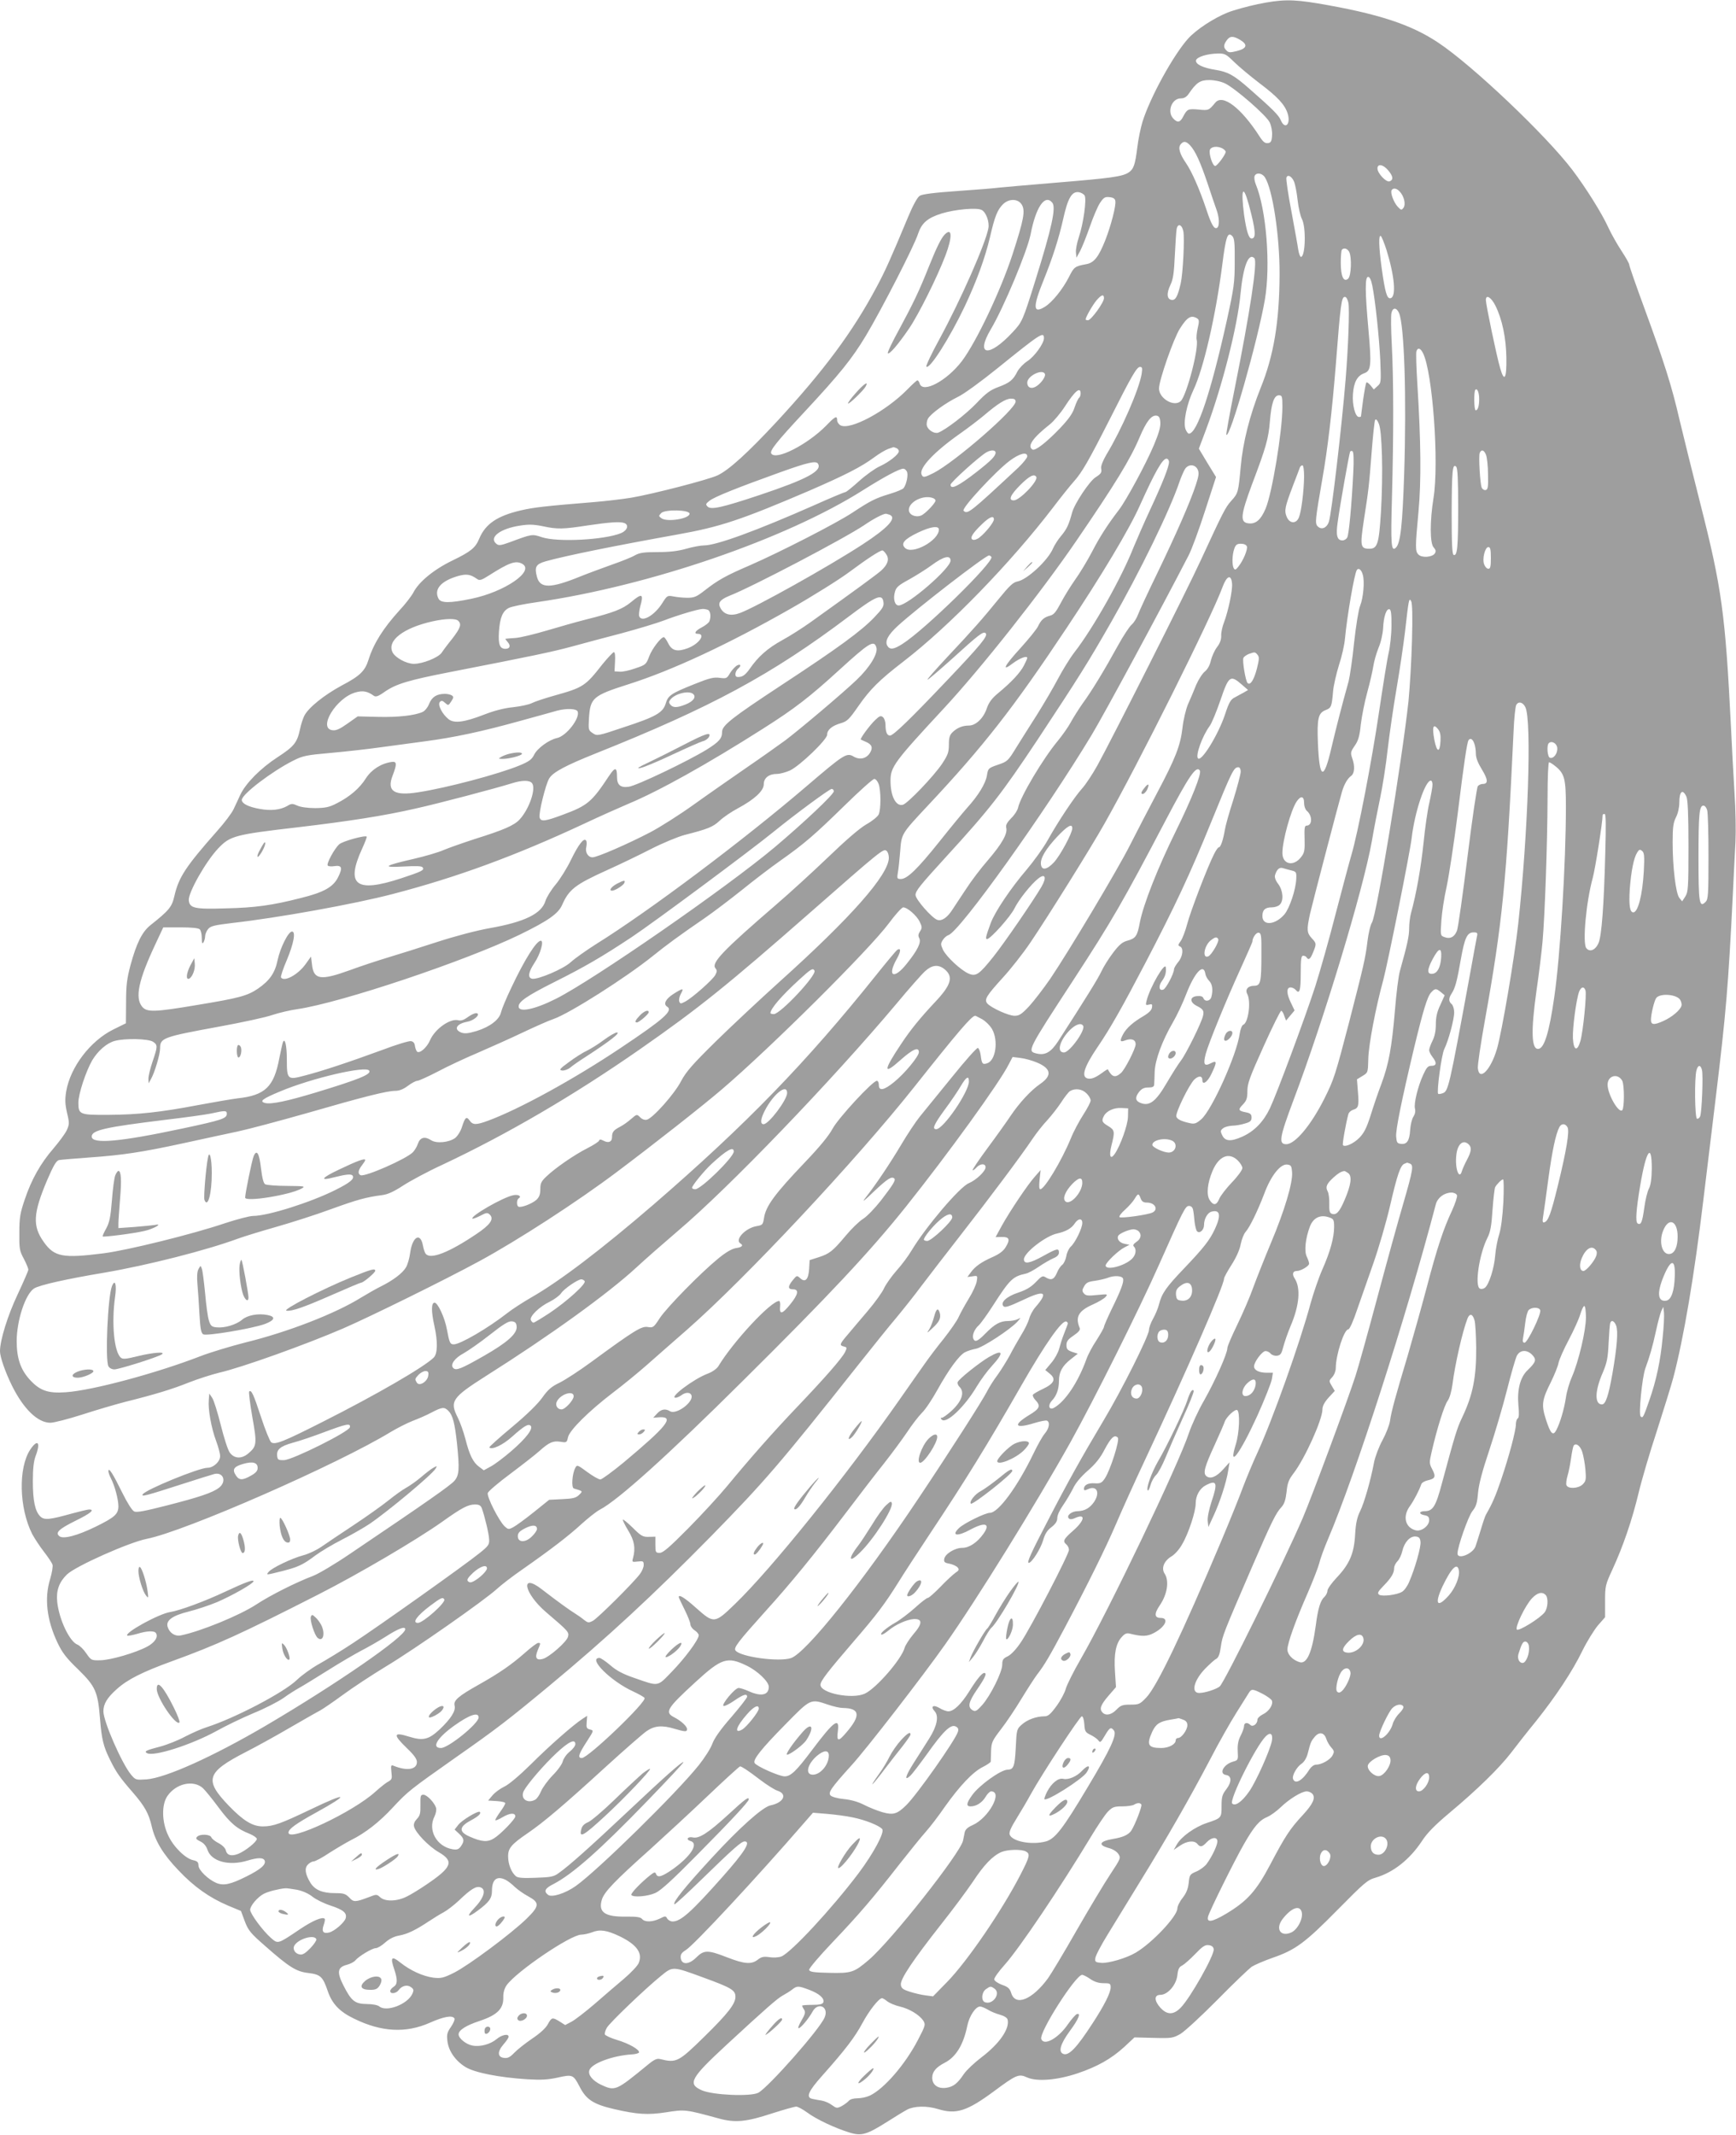 <?xml version="1.0" standalone="no"?>
<!DOCTYPE svg PUBLIC "-//W3C//DTD SVG 20010904//EN"
 "http://www.w3.org/TR/2001/REC-SVG-20010904/DTD/svg10.dtd">
<svg version="1.0" xmlns="http://www.w3.org/2000/svg"
 width="1041pt" height="1280pt" viewBox="0 0 1041 1280"
 preserveAspectRatio="xMidYMid meet">
<g transform="translate(0,1280) scale(0.1,-0.1)"
fill="#9e9e9e" stroke="none">
<path d="M7542 12775 c-61 -13 -142 -35 -180 -50 -84 -34 -188 -102 -237 -156
-89 -99 -228 -352 -274 -499 -11 -36 -25 -104 -31 -153 -13 -105 -22 -131 -52
-151 -38 -25 -106 -34 -433 -61 -170 -14 -326 -28 -345 -30 -19 -3 -129 -12
-244 -20 -146 -10 -215 -19 -231 -29 -14 -9 -41 -58 -70 -128 -104 -250 -139
-327 -188 -418 -143 -269 -317 -503 -600 -809 -172 -185 -286 -289 -354 -321
-55 -26 -392 -113 -518 -134 -49 -8 -148 -20 -220 -26 -295 -24 -364 -32 -442
-50 -141 -33 -212 -81 -249 -169 -23 -56 -51 -78 -160 -131 -112 -54 -202
-128 -235 -192 -11 -21 -49 -71 -85 -109 -96 -106 -153 -196 -184 -294 -21
-68 -52 -98 -161 -155 -105 -57 -199 -132 -224 -181 -8 -15 -20 -52 -26 -81
-17 -80 -35 -103 -135 -168 -100 -65 -190 -155 -223 -225 -11 -25 -30 -64 -41
-88 -11 -23 -54 -80 -96 -127 -191 -216 -232 -279 -258 -391 -15 -67 -32 -87
-144 -176 -50 -40 -83 -107 -119 -238 -22 -83 -27 -122 -27 -225 l-1 -125 -75
-37 c-138 -68 -258 -225 -283 -371 -8 -49 -7 -76 5 -129 15 -62 14 -69 -2
-105 -10 -21 -46 -69 -79 -108 -78 -90 -132 -186 -172 -305 -28 -82 -33 -109
-33 -200 -1 -96 1 -109 27 -157 15 -29 27 -58 27 -65 0 -7 -29 -73 -64 -148
-60 -127 -106 -275 -106 -341 0 -34 31 -124 72 -207 69 -139 154 -222 230
-222 21 0 107 22 191 49 83 27 199 61 257 76 180 45 282 76 384 117 54 21 135
47 180 58 139 32 520 169 745 266 165 72 606 289 816 403 230 125 587 356 826
536 221 166 515 397 628 494 294 251 883 837 1000 994 39 53 79 97 87 97 25 0
81 -49 99 -86 15 -31 15 -38 2 -58 -11 -16 -12 -27 -5 -40 14 -25 -9 -72 -74
-153 -77 -98 -120 -78 -61 27 26 46 27 70 3 55 -5 -3 -63 -72 -126 -151 -421
-526 -778 -894 -1333 -1374 -311 -268 -564 -461 -734 -558 -50 -29 -117 -72
-147 -96 -114 -89 -280 -186 -319 -186 -22 0 -26 9 -41 89 -13 72 -55 161 -74
161 -20 0 -21 -51 -1 -140 21 -95 19 -166 -4 -189 -56 -56 -342 -222 -667
-386 -233 -118 -285 -139 -308 -122 -8 7 -36 75 -61 152 -45 137 -58 165 -71
152 -3 -3 5 -72 19 -152 29 -161 27 -176 -24 -219 -40 -34 -84 -32 -111 5 -11
14 -35 88 -54 165 -19 76 -42 150 -52 164 l-17 25 -3 -40 c-5 -54 15 -167 44
-244 13 -35 24 -76 24 -91 0 -33 -40 -70 -76 -70 -51 0 -371 -131 -388 -159
-10 -16 15 -10 229 59 99 32 189 60 201 63 54 12 74 -46 28 -82 -38 -30 -118
-57 -314 -107 -129 -33 -180 -43 -195 -36 -13 6 -42 52 -72 113 -55 112 -82
155 -83 129 0 -8 7 -28 15 -43 23 -44 45 -127 45 -167 0 -48 -22 -67 -138
-124 -111 -54 -194 -75 -216 -56 -26 21 -3 43 98 93 90 44 117 67 80 67 -8 0
-54 -11 -102 -24 -136 -38 -167 -41 -191 -17 -31 31 -44 95 -44 211 0 74 5
118 16 149 32 83 14 107 -31 41 -73 -109 -68 -350 11 -507 14 -26 46 -75 71
-107 25 -32 48 -67 51 -77 3 -10 -3 -48 -14 -85 -36 -115 -21 -246 44 -383 28
-59 53 -92 124 -160 104 -102 118 -133 131 -298 10 -122 20 -164 61 -246 36
-73 57 -103 136 -194 71 -82 95 -125 113 -203 20 -87 68 -167 159 -262 94
-100 188 -166 299 -213 l77 -32 23 -62 c21 -55 35 -72 121 -147 145 -128 188
-155 261 -163 72 -9 86 -22 115 -107 26 -77 71 -125 159 -167 163 -80 310 -88
454 -24 83 37 135 46 147 26 4 -5 -5 -28 -20 -50 -23 -33 -27 -46 -22 -85 6
-59 48 -120 109 -157 54 -33 198 -62 369 -73 83 -5 123 -3 183 10 89 20 94 18
131 -53 40 -79 83 -107 208 -136 139 -32 202 -36 312 -19 113 18 117 17 315
-37 99 -27 164 -21 322 31 69 22 133 40 143 40 9 0 39 -16 65 -35 55 -41 168
-94 253 -120 73 -23 105 -13 227 64 47 30 101 63 120 73 42 22 119 24 186 3
108 -33 173 -12 333 106 136 101 150 107 200 84 59 -26 178 -17 301 24 122 41
204 88 282 159 l61 57 115 -3 c109 -3 116 -1 161 24 25 15 125 107 221 204 96
98 189 186 205 198 17 11 72 35 123 53 140 48 197 90 392 288 163 165 180 180
230 194 105 31 203 108 276 218 33 51 79 97 167 171 164 137 297 267 368 359
32 42 99 128 150 190 118 148 218 298 279 424 27 55 69 122 92 150 l43 49 0
96 c0 91 2 99 44 190 65 141 118 297 157 459 19 80 68 246 109 370 40 125 85
269 99 321 62 235 126 611 181 1071 20 162 53 440 75 619 60 496 74 659 101
1205 5 116 13 259 16 319 3 61 1 193 -6 295 -6 102 -16 278 -21 391 -34 682
-55 834 -185 1345 -46 182 -102 407 -124 500 -46 200 -91 342 -212 672 -49
133 -89 248 -89 256 0 7 -21 44 -46 82 -25 38 -61 101 -79 140 -39 86 -135
239 -216 346 -157 207 -598 626 -804 763 -164 110 -364 175 -725 236 -152 25
-216 24 -358 -5z m-104 -215 c46 -28 39 -51 -21 -66 -40 -10 -50 -10 -62 3
-19 18 -19 33 1 61 19 27 39 28 82 2z m-36 -133 c29 -28 97 -85 151 -126 110
-83 152 -129 169 -183 19 -64 -17 -98 -42 -38 -12 29 -50 67 -187 187 -93 82
-129 102 -203 114 -77 12 -122 34 -118 57 4 20 66 40 130 41 43 1 50 -3 100
-52z m-56 -127 c63 -31 248 -192 268 -234 10 -22 16 -54 14 -79 -2 -34 -7 -43
-25 -45 -17 -2 -29 7 -50 40 -110 171 -221 256 -265 203 -39 -47 -41 -48 -99
-42 -65 6 -70 3 -93 -40 -19 -38 -35 -41 -61 -13 -38 41 -8 120 45 120 20 0
34 8 47 26 47 69 69 84 124 84 32 0 69 -8 95 -20z m-209 -372 c32 -35 61 -100
104 -227 21 -64 45 -134 53 -156 18 -48 20 -101 4 -111 -17 -10 -34 19 -64
110 -40 120 -87 227 -122 278 -38 55 -49 93 -32 113 17 21 33 19 57 -7z m194
-18 c10 -6 19 -15 19 -20 0 -16 -51 -85 -63 -85 -16 0 -39 73 -32 96 7 21 45
25 76 9z m993 -131 c30 -35 33 -57 9 -66 -20 -8 -73 48 -73 77 0 30 34 25 64
-11z m-739 -42 c46 -71 89 -351 88 -582 -1 -284 -35 -488 -114 -682 -65 -163
-106 -325 -119 -471 -14 -153 -15 -159 -57 -205 -35 -39 -49 -67 -183 -357
-79 -173 -538 -1082 -620 -1230 -29 -52 -70 -114 -91 -137 -46 -51 -142 -195
-207 -311 -25 -45 -82 -124 -125 -175 -96 -112 -190 -252 -216 -321 -30 -82
-33 -96 -22 -96 20 0 141 135 165 185 25 51 98 143 142 178 42 33 52 7 19 -50
-50 -85 -222 -336 -289 -420 -85 -106 -103 -119 -148 -100 -46 20 -132 100
-153 142 -15 33 -15 38 -1 60 8 13 24 26 34 29 68 22 580 738 859 1201 73 121
417 758 580 1074 19 36 63 156 99 268 l66 203 -52 85 -51 85 44 117 c96 257
188 617 206 813 16 164 48 247 83 212 20 -20 -26 -322 -118 -781 -30 -150 -53
-276 -50 -278 21 -22 188 563 231 811 35 205 9 538 -55 692 -7 17 -10 38 -7
48 9 23 44 20 62 -7z m174 -24 c7 -15 17 -65 22 -111 5 -46 17 -98 26 -115 26
-50 21 -227 -6 -227 -5 0 -12 19 -16 43 -3 23 -22 127 -41 230 -20 103 -33
195 -30 202 7 21 31 9 45 -22z m635 -62 c26 -28 37 -76 22 -97 -12 -15 -14
-15 -34 6 -25 27 -46 85 -37 100 10 15 30 12 49 -9z m-1890 -23 c13 -22 -7
-168 -35 -251 -11 -33 -19 -74 -17 -91 l3 -31 22 40 c12 23 38 88 58 145 20
58 47 122 61 143 22 33 30 38 57 35 22 -2 33 -9 35 -22 6 -27 -26 -149 -60
-236 -40 -101 -68 -136 -115 -144 -67 -12 -73 -17 -102 -75 -38 -75 -101 -153
-145 -180 -72 -45 -74 -3 -7 162 53 131 91 250 116 362 28 127 52 168 93 163
14 -2 30 -11 36 -20z m985 -56 c41 -153 45 -202 16 -202 -17 0 -31 46 -45 143
-20 156 -6 186 29 59z m-1363 3 c24 -37 14 -90 -56 -305 -71 -216 -216 -521
-302 -635 -90 -118 -234 -195 -253 -135 -3 11 -10 20 -14 20 -3 0 -31 -25 -61
-56 -128 -130 -342 -245 -400 -214 -11 6 -20 20 -20 30 0 30 -11 25 -65 -31
-112 -114 -303 -212 -330 -168 -11 16 31 69 194 244 218 234 291 325 375 465
93 156 289 537 311 608 22 65 56 95 141 122 82 25 213 37 241 21 26 -13 47
-72 40 -109 -18 -95 -166 -430 -293 -664 -48 -87 -83 -162 -79 -166 19 -19
140 172 230 361 72 153 121 288 151 413 29 127 45 166 78 199 35 35 89 35 112
0z m184 10 c24 -29 -3 -151 -101 -465 -76 -243 -79 -250 -137 -312 -142 -153
-225 -142 -131 17 78 131 219 469 239 570 32 165 86 243 130 190z m786 -172
c8 -44 -2 -251 -16 -313 -18 -78 -31 -101 -54 -98 -29 4 -32 39 -7 91 16 33
21 71 26 177 4 74 8 145 11 158 7 35 32 26 40 -15z m308 -181 c0 -125 -4 -156
-47 -352 -95 -429 -178 -680 -228 -680 -5 0 -14 12 -20 27 -15 41 7 149 47
234 61 127 135 449 174 756 21 165 32 196 59 168 13 -13 16 -40 15 -153z m910
70 c49 -158 60 -283 24 -290 -21 -4 -32 33 -53 182 -17 126 -19 200 -5 191 5
-3 20 -40 34 -83z m-224 -11 c17 -32 13 -146 -6 -162 -27 -23 -44 14 -44 96 0
40 3 75 7 78 12 13 32 7 43 -12z m139 -203 c18 -90 41 -307 48 -448 5 -131 5
-136 -17 -155 l-22 -20 -19 24 c-11 13 -22 21 -25 18 -4 -3 -12 -50 -20 -104
-7 -54 -13 -99 -13 -100 -1 -2 -6 -3 -12 -3 -22 0 -41 73 -36 137 5 72 26 110
67 125 42 14 45 48 26 261 -21 233 -21 317 -2 317 10 0 18 -19 25 -52z m-1609
-76 c0 -25 -77 -132 -96 -132 -7 0 -14 2 -14 5 0 13 41 85 65 114 30 35 45 39
45 13z m1466 -29 c7 -39 -1 -264 -17 -458 -23 -282 -84 -802 -100 -852 -12
-38 -44 -52 -67 -29 -18 17 -15 39 27 282 32 178 59 411 81 684 29 374 34 410
55 410 8 0 17 -16 21 -37z m881 -15 c41 -82 64 -193 66 -312 2 -126 -12 -151
-37 -64 -21 70 -86 383 -86 409 0 36 32 17 57 -33z m-578 -44 c32 -71 46 -504
31 -969 -10 -302 -22 -411 -49 -438 -29 -29 -32 18 -24 303 10 370 10 703 -1
912 -5 91 -6 178 -2 192 8 34 30 33 45 0z m-1210 -33 c12 -8 13 -18 3 -59 -6
-27 -9 -58 -6 -69 14 -52 -61 -336 -96 -368 -40 -37 -130 16 -130 76 0 49 88
301 126 360 44 69 67 82 103 60z m-919 -119 c0 -31 -57 -110 -99 -137 -22 -14
-49 -42 -60 -62 -26 -52 -46 -68 -116 -94 -48 -18 -73 -37 -129 -96 -64 -67
-185 -160 -230 -177 -23 -8 -61 15 -68 42 -3 10 0 29 6 41 16 30 106 95 179
131 35 16 139 92 237 171 261 211 280 223 280 181z m2273 -89 c58 -115 97
-659 63 -869 -22 -138 -22 -271 1 -296 13 -15 15 -23 7 -36 -15 -23 -77 -28
-98 -7 -20 20 -20 42 0 257 17 184 15 417 -7 770 -6 98 -9 185 -5 193 8 23 24
18 39 -12z m-1687 -124 c-15 -93 -121 -336 -211 -484 -21 -36 -34 -69 -32 -82
5 -26 0 -33 -34 -55 -36 -23 -126 -158 -140 -211 -20 -73 -31 -98 -66 -140
-19 -22 -40 -56 -48 -74 -30 -72 -155 -188 -213 -199 -27 -5 -48 -25 -114
-106 -96 -118 -153 -183 -312 -352 -65 -70 -117 -128 -114 -131 2 -2 69 55
148 126 163 148 187 166 201 152 15 -15 -32 -72 -229 -279 -223 -235 -325
-334 -345 -334 -18 0 -27 21 -27 65 0 18 -7 38 -15 45 -13 11 -21 8 -46 -16
-32 -30 -94 -114 -87 -118 1 -1 16 -7 31 -14 36 -15 43 -36 23 -67 -22 -34
-61 -42 -97 -21 -42 25 -57 15 -284 -179 -380 -325 -942 -747 -1260 -945 -60
-38 -129 -87 -153 -109 -43 -40 -196 -105 -231 -99 -28 6 -23 39 14 95 36 54
58 133 38 133 -26 0 -97 -112 -177 -282 -30 -62 -57 -128 -61 -145 -9 -45 -66
-89 -146 -114 -50 -15 -72 -17 -92 -10 -49 19 -30 53 34 65 36 6 75 37 63 49
-8 8 -33 -2 -66 -26 -17 -12 -35 -18 -49 -14 -49 13 -140 -51 -170 -119 -19
-45 -64 -84 -79 -68 -4 5 -10 20 -12 34 -2 17 -10 26 -24 28 -12 2 -91 -22
-175 -54 -196 -72 -362 -127 -464 -153 -101 -27 -105 -23 -105 98 0 84 -12
134 -24 101 -3 -8 -12 -51 -21 -94 -32 -172 -85 -223 -250 -241 -33 -4 -139
-22 -235 -40 -226 -43 -361 -58 -541 -59 -171 -1 -179 2 -179 73 0 52 45 188
83 254 34 57 87 103 134 116 60 17 204 14 231 -5 28 -19 28 -27 -3 -118 -14
-41 -25 -87 -25 -103 l1 -28 14 25 c22 38 55 148 55 185 0 62 16 68 354 130
137 25 281 56 320 70 39 13 107 29 151 35 262 39 1005 288 1331 446 170 83
232 126 255 179 41 93 79 122 269 208 69 31 186 87 260 125 74 38 167 76 205
86 141 36 170 48 210 85 22 21 72 55 112 76 98 53 153 104 153 143 0 38 31 62
79 62 19 0 54 10 79 21 61 30 222 185 222 214 0 29 29 54 82 69 38 11 50 23
105 102 71 102 125 156 273 270 276 213 641 590 893 919 50 66 108 138 128
160 48 54 87 122 213 370 134 266 163 315 182 315 14 0 15 -7 10 -41z m-581 1
c9 -14 -19 -55 -49 -75 -30 -20 -56 -10 -56 21 0 39 87 83 105 54z m2605 -152
c0 -42 -8 -68 -21 -68 -10 0 -12 113 -2 123 11 12 23 -16 23 -55z m-2390 33
c0 -11 -4 -22 -9 -26 -5 -3 -17 -28 -27 -57 -12 -38 -36 -71 -90 -128 -82 -85
-147 -135 -163 -125 -33 20 2 70 106 152 22 18 62 65 88 105 61 95 95 122 95
79z m1210 -80 c0 -146 -62 -520 -101 -611 -28 -66 -58 -92 -100 -88 -55 5 -51
46 19 235 84 221 99 275 107 378 9 108 25 155 54 155 19 0 21 -6 21 -69z
m-1600 31 c0 -46 -365 -363 -492 -428 -56 -28 -64 -29 -72 -8 -15 39 77 136
229 243 50 35 115 85 145 110 82 70 131 101 162 101 21 0 28 -5 28 -18z m868
-124 c2 -27 -9 -66 -38 -135 -48 -114 -165 -330 -209 -388 -71 -93 -116 -163
-163 -254 -28 -53 -73 -128 -102 -168 -28 -40 -67 -103 -86 -140 -27 -51 -41
-69 -63 -74 -37 -10 -54 -25 -73 -65 -9 -18 -56 -76 -105 -130 -98 -107 -117
-146 -43 -89 41 30 84 46 84 30 0 -3 -9 -24 -20 -45 -22 -43 -75 -100 -155
-166 -37 -31 -55 -54 -68 -92 -20 -59 -66 -102 -107 -102 -37 0 -70 -13 -97
-39 -18 -17 -23 -33 -23 -75 0 -46 -6 -62 -40 -114 -50 -75 -207 -239 -236
-247 -42 -11 -74 52 -74 144 0 83 22 113 318 432 225 242 587 700 798 1009
231 338 322 486 378 619 40 94 70 133 101 129 15 -2 21 -12 23 -40z m1329
-203 c3 -88 0 -238 -6 -334 -12 -193 -21 -221 -70 -221 -53 0 -56 16 -33 168
29 187 31 202 47 410 8 100 17 188 21 194 5 8 13 0 22 -22 10 -23 16 -89 19
-195z m-2913 49 c9 -3 16 -12 16 -19 0 -19 -58 -65 -115 -91 -27 -12 -83 -52
-123 -88 -40 -36 -77 -66 -82 -66 -5 0 -92 -36 -192 -81 -340 -150 -582 -239
-656 -239 -20 0 -69 -9 -107 -20 -49 -14 -100 -20 -172 -20 -83 0 -108 -4
-135 -19 -18 -11 -80 -36 -138 -56 -58 -21 -143 -52 -190 -71 -179 -73 -241
-73 -260 -3 -16 60 -7 77 53 94 122 34 409 92 787 160 259 46 384 88 795 264
214 93 310 142 387 199 29 22 67 44 83 50 17 6 31 11 32 11 1 1 8 -2 17 -5z
m596 -28 c0 -20 -26 -47 -113 -115 -109 -85 -157 -109 -157 -77 0 14 174 171
215 194 28 16 55 15 55 -2z m2145 -119 c-10 -199 -26 -369 -36 -389 -5 -10
-18 -18 -29 -18 -32 0 -40 30 -29 106 14 105 70 417 75 426 3 5 10 6 15 2 6
-4 8 -52 4 -127z m796 106 c6 -16 12 -68 12 -118 2 -75 -1 -90 -14 -93 -9 -2
-20 5 -24 15 -10 25 -19 188 -12 207 10 24 26 19 38 -11z m-2751 -9 c0 -9 -24
-39 -52 -66 -291 -271 -306 -284 -330 -260 -14 14 193 237 276 299 60 45 106
56 106 27z m850 -34 c0 -28 -38 -125 -115 -290 -37 -80 -80 -179 -97 -220 -72
-184 -243 -487 -356 -632 -27 -35 -71 -107 -99 -160 -28 -53 -84 -148 -124
-212 -41 -64 -97 -153 -125 -198 -49 -80 -53 -84 -110 -103 -57 -20 -59 -21
-66 -65 -8 -48 -51 -119 -120 -195 -24 -27 -99 -118 -165 -201 -132 -165 -193
-224 -231 -224 -22 0 -24 3 -18 38 4 20 10 78 14 128 8 106 7 104 163 271 337
359 515 587 835 1068 210 315 376 592 440 736 90 200 135 279 159 279 8 0 15
-9 15 -20z m-2105 -10 c27 -43 -66 -93 -350 -188 -225 -75 -292 -90 -312 -69
-13 13 -11 17 12 35 29 23 166 78 425 171 165 59 213 70 225 51z m2277 -35 c9
-20 7 -37 -11 -92 -34 -104 -120 -299 -231 -529 -56 -115 -108 -227 -116 -249
-8 -22 -25 -49 -38 -60 -13 -11 -50 -67 -82 -125 -79 -144 -157 -273 -213
-349 -25 -36 -57 -87 -71 -113 -14 -26 -49 -76 -77 -110 -89 -107 -224 -334
-238 -400 -3 -15 -21 -44 -41 -63 -26 -27 -34 -42 -30 -58 9 -35 -26 -96 -108
-192 -43 -49 -103 -128 -133 -175 -31 -47 -68 -102 -82 -124 -31 -48 -64 -70
-90 -61 -32 10 -131 123 -131 149 0 25 27 58 185 231 260 284 332 377 548 702
247 374 300 458 440 703 171 299 354 673 411 845 10 28 24 60 32 73 20 31 61
29 76 -3z m638 -42 c-1 -85 -16 -209 -31 -245 -16 -40 -56 -38 -73 3 -16 38
-11 60 38 189 20 52 39 101 41 108 2 6 9 12 15 12 6 0 10 -28 10 -67z m924
-186 c0 -235 -5 -292 -27 -284 -9 3 -12 66 -12 253 1 252 5 298 27 276 9 -9
12 -80 12 -245z m-3306 216 c10 -17 -2 -78 -20 -100 -6 -7 -42 -22 -82 -34
-86 -26 -116 -41 -225 -113 -97 -64 -437 -238 -616 -316 -142 -61 -190 -88
-268 -149 -50 -39 -64 -45 -105 -45 -26 0 -64 4 -84 8 -36 7 -38 5 -66 -39
-46 -74 -123 -119 -139 -80 -3 9 0 35 6 58 22 78 12 83 -55 27 -51 -42 -105
-63 -269 -104 -55 -14 -161 -44 -235 -66 -74 -22 -160 -43 -190 -45 -30 -2
-57 -4 -59 -5 -2 0 4 -9 13 -19 20 -22 14 -41 -13 -41 -34 0 -44 26 -39 103 6
85 22 123 59 142 14 8 91 24 170 35 675 98 1491 378 1954 671 127 80 218 129
242 129 7 0 16 -7 21 -17z m776 -32 c14 -23 -99 -141 -135 -141 -34 0 -21 32
39 92 55 55 84 69 96 49z m-620 -127 c9 -3 16 -10 16 -15 0 -15 -63 -81 -87
-90 -34 -13 -73 5 -73 34 0 49 88 92 144 71z m-1459 -94 c0 -30 -135 -52 -169
-27 -17 13 -17 14 -1 31 23 23 170 20 170 -4z m1199 -6 c47 -18 -8 -78 -163
-179 -206 -134 -638 -375 -733 -410 -56 -21 -97 -10 -118 30 -17 31 -2 50 54
73 134 52 692 345 809 424 52 36 111 67 129 68 3 0 13 -3 22 -6z m626 -28 c0
-17 -50 -80 -85 -107 -14 -12 -32 -18 -41 -15 -21 8 -4 37 53 92 45 44 73 56
73 30z m-2216 -22 c29 -11 18 -44 -19 -60 -99 -41 -380 -56 -475 -25 -60 20
-59 20 -196 -31 -53 -19 -64 -20 -78 -8 -46 38 23 91 144 109 50 8 81 7 135
-4 88 -19 121 -18 270 5 129 19 194 24 219 14z m1886 -39 c0 -66 -160 -153
-203 -110 -27 26 -5 52 76 91 77 37 127 44 127 19z m1847 -101 c6 -17 -21 -84
-51 -121 -14 -19 -21 -22 -27 -11 -12 18 -11 79 2 117 9 25 16 31 40 31 18 0
32 -6 36 -16z m1463 -69 c0 -52 -3 -65 -15 -65 -9 0 -20 12 -25 26 -13 33 5
104 25 104 12 0 15 -15 15 -65z m-3625 21 c19 -29 9 -60 -31 -97 -26 -23 -143
-109 -427 -312 -45 -32 -120 -80 -166 -105 -89 -49 -145 -99 -196 -173 -22
-31 -39 -45 -58 -47 -21 -3 -27 1 -27 16 0 11 7 25 15 32 22 18 18 32 -6 20
-11 -7 -30 -27 -41 -45 -19 -33 -22 -34 -62 -29 -35 5 -61 -1 -148 -36 -143
-57 -162 -69 -176 -118 -17 -55 -58 -79 -254 -143 -154 -52 -157 -52 -183 -35
-27 18 -27 20 -23 93 8 119 24 133 238 201 261 83 594 238 970 452 135 77 295
177 355 222 105 78 181 128 197 128 4 0 15 -11 23 -24z m630 -15 c17 -29 -399
-437 -534 -522 -53 -34 -76 -36 -91 -9 -14 27 6 64 62 116 113 104 527 424
549 424 4 0 10 -4 14 -9z m-245 -22 c0 -47 -257 -269 -311 -269 -24 0 -35 41
-22 83 7 26 22 39 83 72 41 23 104 62 139 88 69 51 111 61 111 26z m-2569 -19
c79 -43 -105 -169 -305 -210 -130 -27 -182 -26 -196 0 -30 56 13 106 115 136
53 15 76 11 117 -18 14 -10 26 -6 70 22 121 77 160 91 199 70z m5041 -66 c12
-39 3 -140 -16 -186 -9 -21 -25 -120 -36 -220 -10 -101 -26 -205 -33 -233 -40
-142 -78 -292 -103 -398 -46 -200 -72 -191 -81 26 -6 151 2 183 47 200 33 13
36 20 44 114 3 33 19 103 35 155 17 51 33 122 36 158 13 137 56 388 71 412 10
16 28 3 36 -28z m-784 -53 c4 -39 -23 -166 -48 -232 -10 -25 -18 -61 -17 -80
1 -24 -8 -47 -26 -70 -14 -19 -30 -55 -36 -79 -6 -29 -20 -53 -36 -66 -15 -12
-38 -48 -52 -80 -13 -33 -35 -85 -49 -116 -13 -31 -28 -94 -33 -140 -13 -109
-40 -180 -154 -395 -52 -98 -124 -237 -161 -310 -75 -149 -369 -640 -478 -801
-40 -58 -97 -132 -126 -164 -46 -49 -60 -58 -88 -58 -37 0 -141 48 -164 74
-19 24 -5 46 93 154 47 51 121 145 165 210 107 158 364 570 444 712 204 360
644 1242 708 1418 26 71 53 82 58 23z m-2090 -114 c3 -22 -8 -39 -55 -88 -77
-81 -216 -183 -556 -406 -298 -196 -357 -242 -357 -281 0 -39 -17 -59 -92
-106 -114 -70 -421 -217 -468 -223 -49 -7 -70 11 -70 58 0 61 -11 62 -48 7
-103 -156 -129 -178 -275 -232 -107 -40 -133 -44 -141 -18 -8 23 37 204 58
236 23 37 99 77 276 148 694 277 1056 472 1520 822 167 126 202 140 208 83z
m3169 -226 c-3 -119 -13 -283 -21 -366 -40 -364 -191 -1283 -219 -1326 -9 -13
-21 -64 -27 -113 -12 -101 -23 -146 -109 -481 -84 -322 -92 -347 -149 -461
-81 -161 -176 -274 -229 -274 -47 0 -41 39 43 263 183 484 418 1261 470 1552
13 77 36 194 50 260 14 66 35 197 45 290 11 94 35 260 54 370 19 110 41 261
50 335 22 195 24 209 37 186 7 -13 9 -93 5 -235z m-4223 183 c16 -6 21 -39 10
-69 -4 -9 -24 -25 -45 -36 -39 -20 -51 -39 -25 -39 50 0 9 -60 -59 -86 -64
-24 -96 -16 -118 29 -10 20 -22 37 -26 37 -18 0 -71 -70 -88 -115 -18 -48 -20
-51 -83 -72 -36 -13 -78 -22 -95 -20 l-30 2 3 58 c2 35 0 57 -7 57 -5 0 -36
-33 -68 -72 -104 -133 -116 -140 -291 -189 -57 -16 -117 -36 -134 -45 -16 -8
-66 -19 -111 -24 -53 -5 -114 -21 -173 -44 -121 -47 -181 -54 -214 -28 -38 30
-68 88 -52 104 9 9 16 8 31 -6 19 -17 20 -17 37 9 15 23 15 28 3 36 -8 5 -26
9 -41 9 -49 0 -77 -18 -94 -58 -8 -22 -26 -44 -39 -50 -47 -22 -150 -33 -268
-30 l-122 3 -61 -43 c-45 -32 -68 -43 -90 -40 -90 10 22 195 139 227 43 12 70
7 108 -20 12 -9 26 -5 68 25 68 46 140 68 391 117 493 96 612 121 730 153 69
19 204 55 300 80 96 26 209 60 251 76 83 32 204 68 231 69 9 1 23 -2 32 -5z
m4100 -95 c0 -52 -8 -125 -17 -164 -9 -38 -34 -196 -57 -350 -44 -299 -127
-728 -166 -860 -13 -44 -55 -202 -94 -351 -38 -149 -94 -347 -124 -441 -63
-193 -229 -639 -271 -728 -39 -81 -93 -137 -166 -170 -70 -31 -104 -28 -121
11 -11 22 -9 28 7 40 10 8 35 14 54 15 20 0 54 6 76 13 32 9 40 16 40 36 0 19
-7 26 -33 31 -47 9 -49 16 -19 47 22 23 27 37 27 81 0 45 14 83 97 267 53 118
101 214 106 214 4 0 13 -13 18 -30 l11 -29 25 30 26 31 -21 44 c-28 56 -29 94
-3 94 10 0 24 -7 31 -15 23 -28 30 -4 30 101 0 84 3 104 14 104 8 0 18 -4 21
-10 12 -19 23 -10 39 30 21 52 21 54 -9 86 -29 32 -30 51 -9 147 16 69 173
669 192 733 14 45 33 77 54 92 21 15 24 60 6 108 -10 30 -9 37 15 72 22 31 30
58 37 128 6 49 23 136 39 194 16 58 32 128 36 155 4 28 18 77 31 110 15 34 26
86 28 120 3 69 20 119 39 112 8 -3 12 -31 11 -98z m-5596 29 c21 -21 13 -43
-35 -106 -27 -33 -56 -72 -65 -86 -21 -29 -113 -66 -166 -66 -45 0 -112 37
-128 69 -35 70 65 147 241 186 77 17 138 18 153 3z m2507 -159 c12 -36 -39
-120 -118 -195 -86 -82 -335 -292 -427 -362 -36 -26 -139 -100 -230 -162 -91
-63 -235 -163 -320 -224 -85 -61 -202 -135 -259 -165 -136 -71 -320 -151 -348
-151 -27 0 -46 31 -37 64 3 14 3 30 -1 36 -13 20 -45 -21 -91 -115 -24 -50
-66 -117 -92 -148 -27 -32 -54 -76 -61 -98 -23 -77 -125 -127 -336 -164 -78
-14 -204 -47 -315 -83 -102 -33 -234 -75 -295 -93 -60 -18 -163 -52 -228 -76
-174 -63 -216 -57 -226 33 l-6 49 -33 -46 c-46 -64 -129 -108 -147 -79 -3 5
12 51 34 102 42 100 56 173 32 173 -22 0 -70 -96 -86 -170 -16 -79 -48 -124
-119 -173 -64 -43 -114 -56 -362 -97 -260 -44 -305 -45 -333 -9 -42 54 -20
158 78 367 l50 107 104 0 c67 0 107 -4 115 -12 7 -7 12 -30 12 -52 0 -30 3
-37 10 -26 5 8 10 25 10 36 0 12 8 32 18 44 15 18 36 23 142 36 277 31 736
114 965 174 384 100 736 229 1151 423 89 42 206 94 260 117 185 77 474 238
809 451 188 119 280 190 454 349 183 167 212 185 226 139z m2286 -45 c11 -13
10 -27 -4 -83 -18 -69 -40 -102 -56 -86 -12 13 -32 132 -25 150 3 8 18 18 32
24 37 13 38 13 53 -5z m-96 -177 l39 -34 -24 -14 c-14 -8 -38 -21 -55 -30 -25
-12 -35 -29 -60 -105 -41 -121 -140 -282 -161 -261 -17 16 26 135 69 193 13
17 42 88 66 158 49 144 59 151 126 93z m-3287 -59 c18 -18 -2 -44 -48 -62 -50
-20 -74 -20 -90 -1 -10 12 -10 18 1 32 30 36 113 55 137 31z m4989 -78 c39
-81 16 -759 -43 -1300 -22 -201 -98 -648 -127 -747 -37 -128 -107 -199 -115
-117 -2 18 17 146 42 285 105 584 130 832 172 1729 3 80 11 153 16 163 13 24
40 18 55 -13z m-5683 -26 c15 -40 -68 -147 -124 -159 -48 -10 -119 -62 -137
-100 -14 -28 -29 -40 -87 -64 -125 -52 -438 -135 -608 -161 -144 -23 -190 6
-154 99 27 70 26 87 -4 83 -64 -9 -121 -45 -155 -97 -38 -61 -98 -112 -175
-151 -46 -24 -68 -28 -130 -29 -44 0 -88 6 -107 15 -29 13 -36 13 -60 -2 -43
-24 -97 -30 -165 -18 -68 12 -108 32 -108 54 0 34 180 171 309 236 58 29 78
33 225 46 89 8 224 23 301 34 77 10 194 26 260 35 176 23 344 59 564 120 108
30 212 58 231 64 57 15 117 13 124 -5z m5174 -177 c-4 -73 -22 -69 -37 8 -14
77 -7 99 21 65 14 -17 18 -36 16 -73z m202 -13 c6 -14 10 -42 10 -62 0 -25 12
-56 36 -95 37 -60 39 -87 6 -87 -11 0 -24 -6 -30 -13 -6 -7 -34 -197 -62 -423
-28 -225 -56 -424 -63 -443 -14 -38 -41 -53 -76 -39 -23 8 -24 10 -18 96 3 48
17 141 32 207 14 66 44 262 66 435 38 309 56 427 65 442 10 15 25 8 34 -18z
m498 -27 c4 -33 -22 -68 -44 -60 -15 5 -20 74 -7 87 17 17 48 0 51 -27z m-7
-114 c51 -43 59 -75 59 -240 0 -338 -34 -898 -70 -1143 -30 -208 -59 -302 -93
-308 -44 -9 -48 103 -13 351 14 95 30 226 36 292 14 159 29 587 30 858 0 126
4 217 9 217 5 0 24 -12 42 -27z m-1891 -29 c0 -15 -20 -90 -44 -168 -25 -77
-48 -159 -51 -181 -10 -59 -25 -105 -36 -105 -5 0 -17 -17 -28 -39 -39 -75
-143 -347 -162 -421 -11 -41 -28 -87 -39 -102 -16 -22 -17 -27 -5 -32 24 -9
18 -61 -10 -94 -14 -17 -25 -36 -25 -43 0 -26 -48 -116 -64 -122 -26 -10 -31
21 -8 52 19 26 26 49 23 80 -3 41 -97 -120 -116 -201 -6 -24 -4 -26 15 -21 18
5 21 2 18 -17 -2 -16 -19 -33 -53 -53 -60 -35 -102 -72 -121 -109 -21 -40 -18
-48 15 -35 36 13 61 4 61 -24 0 -25 -64 -151 -88 -172 -35 -31 -54 -25 -79 22
-1 1 -17 -8 -35 -22 -42 -30 -66 -39 -89 -32 -36 12 -16 71 61 185 78 114 151
244 288 506 177 339 269 535 394 843 126 309 136 331 164 331 8 0 14 -11 14
-26z m-245 6 c11 -19 -48 -168 -145 -365 -107 -217 -194 -437 -215 -546 -15
-82 -25 -95 -75 -109 -30 -8 -49 -24 -86 -73 -26 -34 -57 -84 -70 -112 -20
-43 -94 -162 -259 -418 -43 -66 -78 -86 -130 -73 -56 14 -56 15 222 441 232
356 297 469 553 957 141 268 184 331 205 298z m-1926 -81 c14 -41 14 -151 0
-182 -6 -13 -39 -40 -75 -60 -41 -24 -123 -95 -231 -199 -92 -88 -231 -215
-308 -281 -320 -276 -391 -350 -365 -382 11 -13 10 -20 -1 -41 -15 -28 -139
-138 -182 -160 -25 -13 -28 -13 -34 2 -3 10 1 30 10 46 20 36 12 35 -46 -2
-45 -29 -61 -60 -37 -75 39 -24 -18 -74 -280 -249 -278 -186 -608 -367 -793
-435 -73 -27 -92 -26 -111 1 -19 27 -27 20 -46 -39 -8 -26 -27 -55 -41 -66
-38 -27 -112 -34 -144 -13 -38 25 -66 17 -79 -21 -6 -18 -20 -41 -31 -52 -42
-41 -284 -147 -312 -137 -19 8 -16 29 7 59 11 14 20 28 20 32 0 13 -48 -5
-157 -57 -106 -50 -119 -70 -32 -47 75 19 106 22 114 10 11 -19 -15 -41 -105
-86 -148 -74 -404 -155 -492 -155 -21 0 -97 -20 -170 -44 -195 -66 -585 -162
-726 -180 -244 -31 -296 -22 -359 67 -69 96 -65 171 19 370 39 90 55 118 72
122 11 2 91 9 176 15 202 14 321 32 570 86 113 25 259 56 324 70 66 14 253 64
415 110 346 100 482 134 532 134 24 0 48 10 75 30 21 16 47 30 56 30 9 0 64
25 122 55 58 31 167 82 243 114 76 33 197 87 268 121 72 34 155 71 185 81 97
34 432 247 594 377 79 64 162 125 311 227 55 38 156 115 225 170 69 56 171
134 228 174 146 103 206 155 388 333 89 87 168 158 177 158 8 0 20 -14 26 -31z
m-2079 6 c26 -32 -16 -155 -74 -218 -33 -36 -96 -63 -265 -116 -74 -24 -159
-54 -190 -67 -31 -14 -113 -38 -183 -54 -176 -40 -192 -53 -56 -45 76 4 108 3
113 -6 11 -16 -6 -24 -130 -65 -271 -89 -334 -41 -233 179 17 37 29 69 27 71
-10 10 -146 -28 -165 -46 -28 -25 -77 -115 -69 -127 3 -5 20 -7 39 -4 46 7 52
-9 24 -65 -29 -60 -86 -92 -224 -126 -172 -44 -274 -58 -449 -62 -189 -6 -218
1 -223 48 -5 44 102 233 176 311 72 76 99 83 477 127 305 36 518 69 705 112
133 29 492 124 580 152 60 19 105 19 120 1z m5400 -10 c0 -14 -9 -63 -19 -108
-11 -45 -26 -154 -35 -243 -15 -143 -43 -304 -75 -419 -6 -22 -11 -63 -11 -91
0 -46 -10 -93 -55 -254 -9 -30 -22 -136 -30 -235 -19 -225 -37 -324 -82 -445
-20 -52 -49 -138 -65 -190 -24 -74 -38 -102 -67 -132 -35 -35 -85 -57 -98 -44
-5 5 17 130 33 188 3 9 15 20 27 24 33 10 37 22 30 106 l-6 77 33 20 c33 20
33 20 35 103 2 84 44 306 90 473 28 106 160 763 170 850 18 155 81 345 115
345 6 0 10 -11 10 -25z m-3590 -39 c0 -19 -181 -189 -355 -336 -291 -244
-1088 -796 -1311 -908 -129 -65 -224 -84 -224 -46 0 29 51 64 208 143 190 95
291 154 472 274 132 88 702 511 850 631 129 105 334 256 347 256 7 0 13 -6 13
-14z m5113 -33 c8 -20 12 -108 12 -298 0 -249 -2 -273 -19 -300 l-19 -29 -17
21 c-21 27 -40 182 -40 334 0 90 4 117 20 149 12 23 20 59 20 88 0 68 20 85
43 35z m-2293 -37 c0 -19 7 -39 16 -47 35 -29 34 -89 -1 -89 -12 0 -14 -15
-12 -79 2 -67 -1 -84 -19 -107 -45 -62 -114 -48 -114 22 0 73 50 255 85 308
25 37 45 34 45 -8z m2417 -43 c5 -16 8 -141 8 -280 0 -227 -2 -254 -17 -270
-38 -38 -43 -8 -43 265 0 264 5 312 30 312 8 0 18 -12 22 -27z m-611 -260 c-8
-314 -22 -494 -40 -536 -18 -43 -53 -58 -74 -31 -23 32 -1 275 39 421 15 55
59 332 59 376 0 4 5 7 12 7 8 0 9 -60 4 -237z m-3196 151 c0 -29 -72 -163
-110 -204 -42 -45 -73 -50 -78 -13 -5 36 28 92 96 165 63 67 92 83 92 52z
m-1100 -176 c0 -102 -226 -358 -660 -748 -113 -102 -282 -260 -377 -353 -141
-139 -178 -181 -209 -239 -39 -76 -169 -222 -205 -231 -13 -3 -28 2 -40 14
-20 20 -20 20 -55 -10 -19 -17 -49 -38 -67 -47 -38 -20 -47 -31 -47 -62 0 -28
-21 -37 -51 -21 -18 9 -24 9 -27 0 -2 -6 -34 -27 -70 -45 -77 -39 -192 -118
-245 -169 -31 -29 -37 -41 -37 -76 0 -32 -6 -48 -24 -65 -26 -23 -93 -49 -108
-40 -11 7 -10 42 2 49 21 13 -3 26 -33 19 -63 -13 -258 -126 -244 -140 2 -3
23 5 47 17 38 20 43 20 58 6 25 -26 2 -60 -82 -116 -163 -110 -275 -154 -303
-118 -6 6 -13 29 -17 50 -15 80 -62 54 -76 -41 -4 -34 -16 -75 -26 -91 -21
-35 -77 -77 -149 -113 -27 -13 -81 -44 -119 -67 -154 -96 -439 -207 -696 -270
-86 -22 -206 -58 -266 -81 -266 -103 -649 -206 -809 -217 -109 -8 -157 10
-218 77 -54 60 -77 128 -77 229 0 124 52 282 104 316 30 20 194 57 422 95 262
45 612 134 804 205 36 13 137 44 225 69 88 25 236 72 328 106 163 59 212 72
309 85 33 4 70 21 125 57 43 28 149 85 236 125 387 182 786 415 1181 690 356
248 525 384 1031 828 416 365 433 379 451 364 8 -6 14 -25 14 -41z m4527 -83
c-8 -142 -35 -245 -63 -245 -21 0 -27 44 -21 140 8 106 24 187 44 218 12 20
17 21 30 10 13 -11 15 -30 10 -123z m-2112 6 c28 -7 30 -10 28 -51 -3 -65 -40
-174 -70 -211 -55 -65 -133 -72 -133 -11 0 37 17 52 56 52 18 0 40 7 48 16 25
24 20 85 -9 124 -17 22 -23 41 -19 54 11 35 26 48 48 41 12 -4 35 -10 51 -14z
m-181 -506 c0 -164 -5 -185 -43 -185 -37 0 -56 -22 -42 -49 24 -44 7 -173 -24
-185 -7 -2 -17 -26 -21 -53 -18 -128 -166 -456 -230 -513 -30 -26 -41 -30 -68
-24 -51 11 -76 23 -82 39 -8 20 77 194 109 224 26 23 47 22 47 -5 0 -33 32
-11 55 39 34 71 33 82 -5 62 -39 -20 -46 -6 -30 56 16 61 123 323 209 511 39
86 71 159 71 162 0 24 23 57 38 54 15 -3 17 -17 16 -133z m1292 108 c-3 -16
-22 -116 -41 -223 -127 -691 -130 -704 -166 -715 -11 -4 -22 -5 -25 -3 -10 11
20 236 37 269 25 51 59 176 59 220 0 20 -7 42 -15 49 -19 16 -19 35 0 64 21
32 32 72 55 205 23 129 38 161 76 161 23 0 26 -3 20 -27z m-1551 -13 c8 -14
-40 -96 -60 -104 -39 -15 -23 70 19 99 24 18 33 19 41 5z m1337 -111 c-4 -57
-22 -93 -50 -97 -36 -5 -36 22 -1 88 37 69 55 73 51 9z m-2979 -69 c56 -45 42
-95 -58 -200 -85 -91 -144 -162 -202 -250 -107 -160 -108 -189 -4 -96 74 66
111 82 111 48 0 -25 -84 -127 -148 -179 -61 -50 -92 -56 -92 -18 0 14 -5 25
-12 25 -25 0 -232 -224 -266 -288 -22 -41 -77 -108 -162 -197 -186 -195 -239
-267 -249 -340 -6 -37 -9 -40 -43 -46 -68 -11 -134 -82 -98 -104 20 -12 9 -23
-28 -28 -25 -5 -60 -25 -107 -64 -105 -86 -305 -290 -349 -356 -36 -56 -40
-58 -71 -53 -37 7 -81 -20 -340 -210 -71 -52 -157 -108 -190 -124 -48 -23 -69
-41 -103 -89 -27 -38 -92 -102 -182 -177 -77 -64 -138 -119 -136 -122 16 -16
80 14 135 63 74 66 99 81 113 67 17 -17 -26 -74 -115 -151 -45 -39 -101 -81
-124 -93 l-42 -23 -28 21 c-36 26 -58 71 -82 166 -11 42 -31 99 -45 127 -51
100 -37 121 169 252 382 241 732 494 900 649 55 51 168 150 250 220 305 258
924 902 1313 1365 73 88 150 175 170 193 41 37 78 41 115 12z m-779 -9 c16
-26 -205 -261 -244 -261 -11 0 -20 3 -20 6 0 26 65 102 172 200 70 64 82 72
92 55z m2344 -20 c2 -12 12 -31 23 -42 19 -19 24 -55 13 -96 -7 -26 -39 -31
-48 -7 -4 10 -16 14 -38 12 -44 -4 -45 -36 -3 -58 40 -20 46 -30 39 -60 -9
-42 -102 -229 -132 -268 -16 -20 -54 -81 -86 -135 -64 -110 -102 -139 -153
-121 -35 12 -39 33 -13 67 16 20 30 27 56 27 25 0 34 4 35 18 1 9 2 44 3 77 3
71 45 185 109 295 24 41 61 119 81 172 50 129 104 186 114 119z m2279 -98 c9
-22 -14 -248 -30 -304 -19 -66 -41 -58 -45 16 -3 61 20 232 37 279 12 30 29
34 38 9z m-867 -11 l23 -19 -26 -58 c-20 -41 -27 -74 -27 -117 0 -39 -7 -72
-20 -98 -11 -22 -20 -47 -20 -56 0 -9 9 -27 20 -41 27 -35 25 -53 -6 -53 -21
0 -29 -9 -49 -52 -33 -72 -58 -175 -50 -205 4 -16 0 -34 -10 -49 -9 -14 -17
-49 -19 -79 -4 -64 -19 -87 -55 -83 -23 3 -26 8 -29 44 -3 41 33 218 107 529
56 231 80 310 103 335 23 25 30 25 58 2z m1432 -42 c9 -11 14 -29 11 -40 -7
-26 -57 -68 -108 -91 -57 -26 -75 -24 -75 7 0 33 20 116 32 131 22 28 113 23
140 -7z m-4182 -121 c21 -12 47 -38 59 -59 39 -69 22 -189 -30 -205 -27 -9
-32 -3 -38 47 -3 23 -11 43 -17 45 -7 2 -76 -76 -155 -174 -79 -97 -165 -203
-192 -236 -26 -32 -77 -109 -113 -170 -69 -116 -152 -239 -213 -317 -26 -33
-12 -23 51 38 82 77 105 91 121 76 9 -10 -7 -36 -80 -131 -36 -46 -85 -97
-108 -111 -24 -15 -70 -60 -104 -101 -77 -92 -97 -108 -163 -129 l-53 -17 -3
-52 c-4 -64 -23 -84 -53 -57 -21 19 -21 18 -45 -11 -31 -38 -30 -55 1 -55 38
0 32 -31 -18 -92 -47 -58 -64 -61 -59 -10 2 17 -1 32 -6 32 -49 0 -275 -243
-365 -392 -10 -15 -35 -33 -64 -44 -83 -31 -233 -144 -192 -144 9 0 24 7 35
15 25 19 53 19 60 0 16 -40 -91 -119 -128 -96 -28 17 -53 13 -78 -14 l-23 -25
38 3 c92 5 44 -54 -214 -270 -68 -56 -132 -103 -141 -103 -10 0 -45 20 -79 45
-58 43 -61 44 -71 25 -19 -35 -25 -119 -9 -124 56 -17 55 -15 31 -39 -19 -18
-36 -22 -101 -25 l-78 -4 -92 -74 c-51 -41 -106 -81 -123 -90 -28 -15 -31 -14
-52 5 -34 32 -108 178 -101 200 3 10 65 63 138 117 72 54 150 115 172 135 57
51 81 62 126 55 36 -6 38 -5 45 27 9 42 124 156 269 267 61 46 151 120 200
163 50 44 160 141 245 215 352 309 1013 1015 1363 1456 265 334 344 426 365
426 3 0 21 -10 42 -21z m605 -39 c16 -25 -81 -160 -115 -160 -45 0 -27 70 34
133 36 36 69 47 81 27z m-275 -221 c84 -36 90 -78 17 -128 -55 -38 -123 -111
-177 -191 -24 -36 -86 -123 -138 -193 -52 -70 -92 -130 -90 -133 3 -2 13 5 23
16 23 25 55 26 55 2 0 -24 -56 -77 -101 -96 -55 -23 -257 -261 -342 -402 -20
-34 -61 -89 -91 -122 -30 -34 -63 -81 -74 -104 -10 -24 -54 -85 -98 -137 -43
-51 -98 -115 -121 -143 -49 -57 -51 -64 -22 -71 19 -5 19 -7 6 -34 -21 -40
-121 -154 -282 -323 -148 -155 -288 -314 -425 -480 -47 -57 -151 -170 -232
-252 -113 -114 -152 -148 -172 -148 -24 0 -26 3 -26 49 l0 48 -40 -1 c-35 -1
-46 5 -95 54 -30 29 -57 52 -60 49 -2 -3 12 -32 32 -65 37 -60 45 -106 29
-165 -7 -24 -6 -25 28 -21 33 4 36 2 36 -21 0 -13 -10 -37 -22 -53 -39 -53
-253 -265 -282 -281 -27 -14 -30 -13 -55 6 -14 12 -39 29 -55 39 -28 17 -102
70 -199 145 -130 100 -105 -25 28 -139 135 -115 138 -119 131 -147 -7 -30
-114 -124 -152 -133 -38 -10 -48 7 -30 51 19 45 19 45 3 45 -7 0 -43 -27 -80
-60 -81 -71 -150 -119 -274 -189 -125 -70 -155 -96 -147 -127 8 -31 -21 -77
-89 -142 -67 -62 -99 -70 -184 -44 -95 30 -98 13 -13 -69 43 -41 60 -65 60
-83 0 -46 -61 -55 -141 -22 -14 6 -16 1 -12 -37 5 -40 3 -46 -18 -58 -13 -6
-48 -34 -78 -61 -135 -123 -521 -304 -521 -245 0 21 44 53 160 117 213 117
197 130 -27 22 -178 -85 -224 -102 -287 -102 -62 0 -117 34 -204 124 -149 155
-135 200 102 322 61 31 179 96 261 144 83 48 165 95 183 104 18 10 80 52 137
94 57 42 175 120 261 172 170 102 590 396 664 464 25 23 92 75 150 115 176
123 281 204 357 274 40 36 89 75 110 86 107 55 408 326 851 766 521 516 769
781 984 1050 253 317 562 744 617 854 l23 44 48 -6 c27 -3 72 -16 100 -28z
m3986 -45 c8 -32 -1 -253 -11 -277 -4 -10 -13 -16 -19 -14 -13 4 -16 245 -3
290 9 34 25 35 33 1z m-7992 -3 c14 -22 -64 -53 -317 -130 -175 -53 -271 -73
-307 -64 -37 10 -17 25 91 70 191 80 514 155 533 124z m7514 -61 c13 -26 13
-162 0 -176 -21 -21 -88 95 -88 153 0 55 62 71 88 23z m-3918 -4 c0 -62 -153
-286 -196 -286 -26 0 -14 28 51 117 36 48 79 112 96 141 33 56 49 66 49 28z
m-1090 -69 c0 -41 -110 -187 -141 -187 -21 0 -19 30 6 79 51 101 135 168 135
108z m1795 -2 c14 -13 25 -32 25 -43 0 -10 -20 -48 -44 -85 -24 -37 -59 -102
-76 -145 -55 -133 -157 -302 -182 -302 -7 0 -8 21 -4 58 l6 57 -35 -40 c-43
-48 -149 -206 -199 -296 l-36 -66 37 1 c46 1 52 -15 23 -62 -14 -23 -39 -41
-77 -58 -70 -31 -106 -57 -132 -93 l-20 -27 31 4 c30 5 31 4 25 -30 -3 -19
-24 -66 -48 -104 -23 -38 -50 -87 -60 -109 -9 -22 -50 -80 -89 -130 -40 -49
-91 -117 -114 -150 -24 -33 -91 -130 -151 -215 -324 -463 -770 -1017 -988
-1227 -122 -118 -126 -118 -233 -23 -68 61 -104 83 -104 65 0 -3 16 -37 35
-75 19 -38 35 -78 35 -89 0 -10 11 -26 25 -35 14 -9 25 -23 25 -30 0 -26 -83
-138 -161 -218 -89 -92 -76 -90 -225 -38 -67 23 -106 43 -144 76 -28 24 -58
44 -65 44 -73 0 68 -140 202 -201 34 -16 65 -33 68 -39 14 -23 -338 -360 -376
-360 -27 0 -20 23 33 104 39 61 39 61 16 67 -20 5 -23 11 -20 44 l3 38 -28
-18 c-54 -35 -198 -161 -310 -273 -68 -67 -132 -121 -158 -133 -25 -12 -57
-35 -72 -53 l-26 -31 51 -3 c29 -2 52 -7 52 -13 0 -5 -13 -28 -30 -51 -16 -22
-30 -45 -30 -50 0 -5 20 3 45 18 43 25 75 27 75 4 0 -16 -88 -107 -127 -131
-39 -25 -75 -22 -147 10 -65 28 -64 58 4 95 50 27 67 43 57 53 -10 9 -110 -51
-130 -79 l-21 -27 27 -25 c31 -29 33 -43 11 -75 -14 -19 -23 -22 -50 -18 -96
16 -151 116 -108 198 8 16 12 39 9 50 -10 32 -55 79 -76 79 -17 0 -19 -7 -18
-60 1 -51 -2 -65 -21 -85 -15 -16 -21 -31 -17 -47 10 -37 87 -117 147 -152 95
-55 81 -91 -75 -196 -38 -26 -90 -58 -115 -70 -58 -30 -130 -32 -160 -5 -21
19 -22 19 -68 1 -82 -31 -92 -31 -118 -2 -22 22 -33 26 -85 26 -76 0 -120 19
-147 61 -32 53 -37 87 -17 109 10 11 26 20 35 20 10 0 53 23 96 52 44 28 102
62 129 76 85 42 170 108 251 196 91 97 98 103 379 301 243 170 314 225 560
429 346 287 626 547 970 897 319 326 411 432 879 1023 88 111 191 239 231 286
39 47 107 132 150 190 44 58 150 196 236 306 174 223 362 474 429 574 24 36
65 88 91 115 25 28 63 76 83 107 20 31 44 62 53 67 31 18 73 12 98 -14z m249
-140 c-1 -50 -46 -175 -80 -224 -26 -37 -35 -11 -19 52 21 82 20 92 -20 116
-37 22 -41 31 -25 61 16 30 61 50 105 47 l40 -2 -1 -50z m-5404 17 c0 -28 -32
-38 -262 -87 -379 -81 -548 -96 -548 -49 0 38 80 56 440 100 118 14 242 31
275 38 86 19 95 19 95 -2z m8040 -81 c12 -24 -6 -136 -59 -352 -40 -164 -57
-210 -80 -217 -11 -4 -13 4 -7 39 4 24 18 125 31 223 23 168 44 267 66 309 13
23 36 22 49 -2z m-2369 -81 c34 -19 18 -70 -23 -70 -30 0 -98 31 -98 46 0 30
79 46 121 24z m1777 -22 c18 -18 15 -42 -11 -91 -13 -24 -26 -54 -30 -66 -16
-61 -44 14 -34 95 7 66 42 95 75 62z m-4408 -42 c0 -34 -196 -226 -231 -226
-11 0 -19 4 -19 9 0 13 71 100 116 142 92 85 134 108 134 75z m5505 -102 c-1
-62 -6 -98 -17 -120 -9 -16 -22 -68 -28 -115 -12 -87 -20 -106 -40 -94 -14 9
-9 82 16 230 35 208 69 258 69 99z m-2483 49 c15 -15 28 -35 28 -46 0 -11 -28
-50 -63 -86 -35 -37 -69 -81 -76 -99 -16 -39 -35 -41 -57 -7 -21 32 -14 102
17 175 38 89 98 114 151 63z m1032 -19 c24 -9 20 -35 -39 -239 -31 -105 -101
-359 -156 -565 -55 -206 -114 -418 -131 -470 -45 -140 -260 -720 -316 -851
-116 -269 -469 -985 -498 -1010 -21 -17 -89 -39 -123 -39 -51 0 -32 76 37 147
26 26 55 53 66 58 13 8 21 28 27 74 9 64 16 81 187 477 117 270 143 323 176
358 18 20 25 43 31 92 5 53 13 73 42 111 68 89 173 322 173 383 0 20 12 43 37
71 l37 40 -18 30 c-18 30 -17 31 3 53 12 13 21 36 21 54 0 78 50 232 75 232 8
0 30 49 53 118 22 64 66 189 97 277 31 88 77 244 101 348 43 186 62 241 86
250 7 3 14 6 15 6 1 1 8 -2 17 -5z m-706 -52 c5 -63 -46 -232 -126 -422 -38
-91 -86 -212 -107 -269 -20 -57 -64 -158 -96 -224 -32 -66 -59 -128 -59 -139
0 -33 -73 -196 -139 -313 -35 -60 -75 -148 -91 -195 -61 -187 -482 -1066 -648
-1354 -44 -76 -85 -158 -91 -181 -6 -23 -31 -70 -56 -104 -36 -49 -50 -61 -72
-61 -48 0 -103 -20 -135 -49 -31 -27 -32 -30 -37 -140 -6 -113 -13 -130 -49
-131 -40 0 -170 -93 -212 -152 -35 -48 -38 -68 -10 -68 34 0 69 22 90 57 10
18 26 33 33 33 73 0 -14 -159 -110 -202 -30 -13 -44 -26 -48 -43 -3 -14 -7
-36 -10 -50 -16 -75 -431 -601 -566 -716 -88 -75 -103 -80 -236 -77 -96 2
-118 6 -121 18 -1 9 61 82 140 165 159 167 242 264 402 469 60 76 130 163 156
192 27 30 79 98 116 152 89 125 167 208 227 238 26 13 47 28 48 32 0 4 1 32 2
63 2 52 6 62 59 131 32 41 87 123 123 183 36 59 78 124 93 144 47 61 76 111
169 286 136 257 244 475 307 622 31 73 108 244 172 380 251 536 474 1047 474
1087 0 7 20 44 45 83 28 44 49 90 55 124 6 29 19 62 29 73 25 28 71 122 112
229 40 108 97 180 138 175 23 -3 26 -8 29 -46z m336 -5 c25 -18 18 -70 -21
-161 -31 -73 -50 -93 -77 -83 -13 5 -16 18 -15 60 1 29 -3 63 -10 75 -14 26
-6 45 36 83 25 23 45 36 64 38 3 1 13 -5 23 -12z m-1594 -58 c0 -58 -74 -139
-102 -111 -17 17 -1 58 41 103 40 41 61 44 61 8z m2525 -116 c-5 -88 -14 -158
-25 -193 -10 -30 -21 -88 -24 -127 -6 -77 -37 -173 -61 -193 -8 -7 -22 -10
-30 -6 -34 13 -5 208 45 306 17 33 24 72 30 167 5 68 12 129 16 136 11 19 38
46 47 46 5 1 5 -61 2 -136z m-278 41 c3 -8 -11 -50 -30 -92 -51 -108 -90 -225
-152 -462 -30 -113 -81 -295 -113 -405 -74 -247 -99 -337 -107 -395 -4 -25
-24 -76 -45 -115 -21 -38 -43 -97 -50 -130 -21 -112 -60 -247 -84 -295 -18
-37 -26 -71 -30 -140 -6 -114 -34 -178 -111 -259 -30 -32 -55 -67 -55 -78 0
-11 -8 -27 -18 -37 -24 -21 -39 -70 -52 -172 -22 -162 -54 -234 -98 -219 -40
12 -72 46 -72 75 0 38 49 174 122 340 32 74 63 154 69 178 5 23 29 90 54 148
162 380 466 1323 645 2004 11 40 50 69 93 70 16 0 30 -7 34 -16z m-1897 -19
c7 -19 17 -25 38 -25 47 0 70 -40 34 -59 -26 -14 -190 -37 -199 -28 -4 5 11
25 34 45 22 20 48 49 57 65 20 33 24 34 36 2z m314 -67 c3 -13 7 -45 9 -71 3
-27 10 -54 15 -59 16 -16 42 8 42 38 0 37 21 74 46 80 51 13 57 -23 19 -105
-32 -68 -67 -112 -185 -236 -106 -111 -133 -148 -150 -215 -6 -25 -23 -64 -36
-87 -13 -23 -24 -53 -24 -66 0 -35 -163 -361 -274 -546 -126 -211 -215 -370
-329 -591 -108 -207 -131 -260 -118 -260 18 0 71 84 86 135 11 38 24 60 50 79
25 20 35 35 35 55 0 17 15 49 35 77 19 27 45 72 59 99 15 33 47 71 88 107 47
41 76 77 102 128 39 73 59 91 79 71 13 -13 -45 -196 -78 -245 -18 -27 -27 -31
-60 -29 -40 3 -65 -10 -65 -33 0 -11 5 -11 24 -2 53 24 74 -20 37 -76 -25 -37
-57 -55 -98 -56 -37 0 -70 -27 -54 -43 7 -7 18 -7 36 1 67 31 61 -13 -10 -75
-58 -51 -64 -63 -40 -83 8 -7 15 -21 15 -32 0 -27 -231 -471 -289 -555 -28
-42 -59 -74 -78 -83 -27 -13 -33 -20 -33 -50 0 -45 -71 -187 -120 -242 -32
-36 -41 -41 -57 -32 -32 19 -26 49 26 125 49 71 61 99 43 99 -14 0 -47 -41
-91 -112 -48 -76 -92 -118 -124 -118 -12 0 -36 9 -54 20 -37 22 -55 9 -28 -20
26 -29 14 -89 -33 -163 -21 -34 -63 -99 -92 -145 -51 -80 -60 -114 -21 -78 11
10 55 68 100 130 97 137 143 181 172 165 15 -7 18 -16 13 -32 -14 -48 -246
-378 -310 -440 -54 -53 -77 -60 -142 -42 -31 9 -81 29 -112 45 -35 18 -79 30
-120 34 -35 3 -71 13 -79 21 -17 17 1 44 124 180 90 98 433 542 562 725 191
271 544 841 753 1215 142 256 409 790 529 1060 148 333 159 355 181 355 12 0
21 -8 24 -22z m-1444 -47 c0 -24 -125 -141 -150 -141 -11 0 -20 4 -20 8 0 15
50 77 92 114 47 42 78 49 78 19z m2264 -1 c23 -8 26 -15 26 -56 0 -63 -23
-148 -71 -256 -22 -50 -53 -141 -70 -202 -64 -238 -228 -698 -319 -896 -27
-58 -65 -150 -86 -205 -20 -55 -78 -199 -129 -320 -238 -564 -387 -875 -451
-942 -38 -40 -44 -43 -95 -43 -48 0 -59 -4 -84 -30 -30 -31 -63 -38 -83 -18
-21 21 -13 45 34 100 l46 53 -6 92 c-7 107 5 170 41 209 19 21 30 25 51 19 69
-17 100 -17 140 4 70 36 95 91 42 91 -38 0 -40 25 -5 76 45 66 57 146 29 189
-22 33 -4 77 41 104 19 11 48 43 64 73 38 64 81 196 81 244 0 47 24 90 60 109
67 35 74 16 34 -101 -14 -44 -24 -91 -22 -112 l4 -37 31 67 c38 81 78 204 88
272 l8 49 -38 -42 c-41 -46 -77 -60 -101 -41 -21 18 -12 53 51 190 29 63 55
124 59 136 9 28 62 78 75 70 18 -12 13 -139 -9 -207 -47 -153 27 -52 130 174
45 100 84 199 87 220 l6 37 -37 0 c-46 0 -76 15 -76 38 0 27 49 92 69 92 10 0
24 -7 31 -16 7 -8 24 -14 38 -12 21 3 27 12 38 56 8 29 27 84 43 122 53 123
62 229 24 286 -16 25 -11 44 13 44 24 0 74 29 74 44 0 7 -6 26 -14 42 -16 33
-8 109 19 181 21 54 65 74 119 53z m-1484 -32 c0 -32 -43 -119 -69 -142 -12
-11 -24 -37 -27 -58 -4 -21 -15 -44 -24 -51 -10 -7 -25 -29 -33 -50 -17 -39
-34 -45 -67 -25 -17 11 -24 8 -59 -29 -29 -30 -58 -47 -106 -63 -70 -23 -109
-60 -87 -82 9 -9 37 1 112 36 135 65 160 52 79 -41 -16 -18 -33 -50 -38 -71
-6 -20 -27 -64 -48 -97 -20 -33 -51 -88 -69 -123 -19 -34 -51 -86 -72 -115
-22 -29 -50 -73 -62 -97 -28 -56 -228 -368 -410 -640 -340 -509 -677 -931
-767 -961 -73 -24 -301 7 -332 45 -14 16 13 51 180 237 148 163 290 337 474
579 81 107 187 245 235 305 48 61 110 145 139 188 29 44 69 96 89 116 21 20
62 82 92 136 70 126 132 210 167 228 15 8 45 17 66 21 41 8 203 114 247 161
23 26 23 27 3 16 -12 -6 -38 -11 -58 -11 -47 0 -80 -18 -135 -74 -47 -48 -64
-56 -74 -31 -7 20 7 56 33 79 11 10 49 62 83 115 104 162 121 178 199 195 15
3 50 22 79 42 29 20 68 42 86 50 23 9 34 21 34 34 0 28 -11 26 -94 -20 -81
-45 -116 -51 -116 -20 0 39 131 141 200 155 50 11 85 30 104 59 21 32 46 34
46 4z m3570 -82 c0 -61 -18 -100 -47 -104 -46 -7 -68 73 -39 142 33 80 86 57
86 -38z m-3232 32 c19 -19 14 -46 -14 -64 -17 -12 -22 -20 -15 -27 18 -18 12
-52 -12 -75 -45 -43 -157 -71 -157 -39 0 17 77 91 114 109 l29 15 -30 6 c-31
6 -48 30 -37 49 9 14 64 37 90 38 11 0 25 -5 32 -12z m2741 -112 c8 -9 8 -22
2 -38 -13 -33 -60 -88 -76 -88 -22 0 -27 36 -10 77 24 57 60 79 84 49z m474
-152 c-2 -93 -21 -148 -52 -152 -51 -8 -56 48 -15 146 43 104 70 106 67 6z
m-3309 -19 c7 -19 -11 -68 -68 -184 -25 -52 -46 -100 -46 -106 0 -6 -20 -41
-44 -79 -25 -37 -52 -88 -61 -114 -50 -139 -128 -256 -196 -293 -29 -15 -37
16 -11 44 28 29 42 70 42 118 0 53 20 90 71 130 l42 33 -34 11 c-28 10 -34 17
-34 41 0 22 9 34 43 57 32 22 41 34 36 46 -27 65 -7 102 79 140 34 15 69 36
77 46 14 17 12 17 -51 11 -55 -6 -68 -4 -79 9 -12 14 -12 21 1 43 12 22 25 28
64 33 28 4 61 12 75 17 38 16 87 14 94 -3z m-3228 -16 c10 -16 -105 -120 -209
-190 -49 -32 -93 -59 -98 -59 -5 0 -12 7 -16 16 -8 22 51 80 114 110 28 14 59
37 68 51 17 26 100 83 121 83 7 0 16 -5 20 -11z m3642 -47 c4 -45 -22 -74 -62
-70 -27 3 -31 8 -34 34 -2 25 3 37 24 53 40 31 68 24 72 -17z m2362 -171 c0
-79 -44 -264 -84 -356 -14 -31 -31 -87 -36 -124 -11 -71 -34 -149 -57 -194
-20 -39 -35 -24 -63 63 -28 87 -24 117 30 224 22 45 43 97 46 116 4 19 31 81
61 137 30 57 61 125 69 153 8 27 19 50 24 50 6 0 10 -31 10 -69z m-274 44 c8
-21 -76 -195 -94 -195 -10 0 -13 8 -9 28 3 15 9 55 13 90 4 35 13 70 21 78 19
18 62 18 69 -1z m734 -165 c-13 -139 -38 -256 -79 -373 -36 -104 -40 -112 -53
-99 -13 13 9 234 28 287 27 74 43 129 64 225 11 52 26 106 32 120 l12 25 4
-35 c2 -19 -1 -86 -8 -150z m-1128 104 c5 -16 9 -90 10 -164 1 -178 -20 -284
-85 -420 -30 -62 -43 -106 -121 -395 -36 -136 -54 -165 -102 -165 -35 0 -38
-17 -4 -24 24 -4 30 -11 30 -30 0 -34 -46 -69 -80 -61 -64 16 -81 84 -35 146
23 32 55 93 68 131 3 9 21 19 39 23 45 10 49 22 27 65 -19 36 -19 41 -4 106
31 136 76 280 96 306 12 17 23 56 29 100 15 119 59 312 89 391 13 35 32 31 43
-9z m-5744 -36 c5 -43 -56 -97 -198 -178 -135 -77 -165 -89 -182 -72 -20 20 8
60 63 89 28 16 99 65 157 111 80 63 111 82 131 80 20 -2 27 -9 29 -30z m3305
16 c-1 -5 -11 -31 -22 -59 -11 -27 -24 -69 -30 -92 -6 -23 -27 -61 -47 -84
l-36 -43 27 -22 c39 -31 27 -59 -41 -91 -30 -14 -57 -30 -60 -35 -3 -5 3 -20
15 -32 33 -35 26 -52 -38 -90 -101 -62 -85 -84 34 -47 33 10 65 16 72 14 21
-8 15 -46 -12 -78 -14 -16 -44 -70 -68 -120 -96 -199 -211 -355 -261 -355 -28
0 -152 -61 -184 -90 -51 -48 -12 -54 68 -10 88 47 121 36 77 -26 -37 -52 -85
-84 -127 -84 -45 0 -104 -37 -108 -67 -3 -18 3 -23 32 -28 19 -4 41 -14 48
-22 11 -13 9 -18 -12 -32 -13 -9 -54 -46 -90 -84 -36 -37 -70 -67 -76 -67 -7
0 -42 -27 -78 -60 -37 -33 -91 -74 -120 -90 -54 -31 -98 -70 -78 -70 6 0 23
11 39 24 43 36 110 66 151 69 55 3 55 -27 -2 -92 -24 -29 -47 -65 -51 -79 -17
-67 -170 -244 -239 -276 -75 -35 -266 2 -266 53 0 23 41 76 200 261 139 161
186 224 265 350 32 52 120 187 195 300 211 317 342 530 542 879 146 255 246
397 272 388 6 -3 10 -8 9 -13z m3288 -11 c13 -34 6 -125 -22 -288 -24 -135
-41 -185 -63 -185 -45 0 -43 82 6 193 24 57 30 86 34 175 3 59 7 113 10 120 6
21 24 13 35 -15z m-2686 -57 c0 -32 -23 -53 -49 -43 -19 7 -21 48 -4 65 7 7
22 11 33 10 15 -2 20 -11 20 -32z m2184 -120 c26 -28 21 -43 -29 -91 -44 -42
-63 -116 -55 -209 5 -50 4 -76 -4 -80 -6 -4 -11 -20 -11 -35 0 -39 -41 -192
-88 -331 -34 -100 -53 -144 -91 -210 -5 -8 -19 -49 -31 -90 -13 -41 -27 -87
-32 -101 -16 -45 -108 -82 -108 -43 0 40 64 222 89 254 23 28 29 49 34 110 5
52 25 129 67 254 33 99 81 261 106 360 25 99 52 193 60 208 19 36 61 38 93 4z
m-6621 -123 c-4 -36 -53 -66 -68 -43 -13 21 -13 23 10 48 12 12 30 22 41 22
16 0 20 -6 17 -27z m4962 -44 c0 -41 -29 -79 -62 -79 -27 0 -22 43 8 74 32 31
54 34 54 5z m-683 -25 c10 -26 -10 -69 -31 -69 -29 0 -42 28 -28 59 13 29 49
35 59 10z m-3407 -55 c0 -23 -51 -79 -73 -79 -25 0 -40 26 -27 49 23 44 100
67 100 30z m-751 -88 c26 -26 38 -74 51 -192 16 -155 14 -193 -15 -227 -23
-27 -161 -124 -625 -437 -91 -62 -192 -122 -225 -134 -98 -37 -254 -115 -339
-171 -101 -66 -334 -161 -452 -185 -35 -7 -68 15 -79 52 -11 38 29 67 126 91
48 12 123 37 169 56 93 40 220 112 220 126 0 12 -52 -8 -170 -63 -121 -57
-272 -113 -330 -122 -69 -11 -274 -124 -257 -141 3 -3 29 2 58 10 61 19 105
20 114 5 15 -23 -6 -56 -52 -81 -69 -37 -219 -81 -282 -82 -54 -1 -55 0 -84
42 -16 24 -40 47 -53 52 -47 18 -110 151 -121 256 -7 68 11 118 58 164 51 50
373 193 479 214 227 44 1148 448 1465 642 39 23 96 52 129 65 32 12 83 34 113
50 65 34 77 35 102 10z m-591 -98 c-5 -27 -343 -195 -394 -197 -35 -1 -39 2
-42 24 -5 39 18 59 93 80 39 10 124 39 190 64 134 50 158 55 153 29z m7390
-148 c7 -22 16 -70 19 -106 5 -59 3 -69 -16 -88 -26 -26 -88 -29 -98 -5 -3 8
0 34 7 57 7 23 16 70 21 105 5 36 12 69 15 74 13 20 40 1 52 -37z m-7943 -96
c0 -17 -11 -30 -40 -46 -51 -29 -71 -29 -91 2 -23 35 -12 52 43 68 58 17 88 9
88 -24z m1344 -241 c17 -47 43 -154 44 -187 2 -31 -4 -40 -58 -83 -89 -72
-610 -442 -760 -540 -71 -47 -164 -103 -205 -126 -41 -23 -100 -65 -130 -94
-79 -76 -374 -230 -540 -283 -30 -9 -88 -35 -129 -56 -40 -22 -108 -49 -149
-60 -88 -23 -100 -29 -80 -40 40 -22 268 51 418 134 52 29 151 77 220 106 69
28 150 70 180 91 30 22 73 49 95 61 22 12 98 59 170 104 71 45 162 98 200 118
39 20 106 58 150 86 73 47 115 63 115 43 0 -44 -413 -329 -838 -579 -316 -185
-598 -312 -713 -321 -64 -4 -66 -4 -93 28 -55 66 -166 319 -166 380 0 44 22
81 79 132 65 59 155 104 331 168 267 97 413 163 880 401 240 122 587 326 741
435 119 85 156 104 197 104 24 0 34 -5 41 -22z m331 -125 c0 -8 -13 -28 -30
-44 -38 -39 -85 -38 -85 1 0 19 10 30 43 47 45 23 72 21 72 -4z m5298 -77 c4
-29 -33 -160 -68 -240 -10 -25 -29 -51 -42 -59 -30 -19 -119 -30 -138 -18 -12
9 -8 18 26 53 47 48 64 77 64 107 0 12 9 30 20 41 11 11 24 38 29 61 12 53 47
91 81 87 19 -2 26 -10 28 -32z m-5598 -159 c0 -16 -45 -59 -79 -77 -17 -9 -26
-9 -35 0 -8 8 -1 21 31 51 42 38 83 52 83 26z m5828 -12 c7 -35 -21 -106 -60
-150 -70 -79 -88 -53 -38 54 53 111 89 146 98 96z m520 -147 c18 -18 14 -80
-6 -105 -28 -36 -155 -114 -166 -103 -13 13 49 143 90 187 32 34 61 42 82 21z
m-6604 -27 c11 -18 -127 -141 -158 -141 -37 0 -6 43 75 104 63 47 74 52 83 37z
m5511 -231 c13 -42 -47 -96 -99 -88 -33 5 -30 27 12 68 44 44 77 51 87 20z
m993 -50 c6 -41 -16 -100 -38 -100 -21 0 -33 28 -24 56 19 61 28 75 43 72 9
-2 18 -14 19 -28z m-4691 -116 c65 -31 133 -96 133 -127 0 -50 -45 -60 -119
-27 -24 11 -52 20 -62 20 -22 0 -107 -102 -90 -108 7 -2 35 12 64 32 55 38 77
44 77 23 0 -6 -43 -62 -95 -122 -64 -73 -101 -126 -113 -158 -9 -27 -46 -85
-81 -129 -133 -167 -606 -631 -738 -725 -63 -45 -146 -71 -167 -53 -27 21 -18
39 32 64 114 59 275 200 561 496 123 127 222 233 219 235 -6 7 -112 -87 -338
-300 -218 -205 -346 -320 -410 -365 -30 -22 -48 -25 -137 -28 -74 -3 -108 -1
-119 9 -26 21 -46 69 -47 114 -2 53 17 76 118 145 94 64 219 170 465 395 113
103 224 200 247 216 48 33 93 37 169 14 61 -18 74 -19 74 -2 0 17 -36 50 -77
71 -59 30 -45 53 126 210 158 145 192 156 308 100z m3621 -41 c4 -24 -28 -92
-53 -113 -11 -9 -19 -10 -27 -2 -14 14 6 99 30 125 20 23 46 18 50 -10z m-527
-128 c27 -14 53 -33 56 -41 9 -24 -18 -65 -54 -82 -18 -9 -33 -23 -33 -33 0
-25 -28 -45 -42 -31 -18 18 -38 14 -38 -6 0 -10 -9 -36 -20 -57 -15 -29 -20
-55 -18 -94 3 -52 2 -54 -26 -62 -59 -16 -90 -74 -43 -81 33 -5 34 -42 0 -86
-24 -31 -28 -46 -28 -100 0 -71 0 -72 -90 -102 -71 -24 -151 -81 -178 -128
l-19 -33 37 25 c42 29 86 34 105 11 17 -21 29 -19 56 10 29 31 64 34 64 5 0
-23 -31 -89 -63 -133 -11 -16 -39 -37 -62 -47 -40 -17 -42 -20 -47 -68 -4 -37
-14 -61 -36 -90 -18 -22 -32 -51 -32 -64 0 -46 -151 -207 -250 -265 -53 -32
-164 -65 -207 -61 -34 3 -38 6 -35 28 1 14 35 79 76 145 40 66 127 208 193
315 161 261 295 495 416 725 54 105 127 233 160 285 33 52 66 105 74 118 17
28 23 28 84 -3z m-2606 -65 c32 -11 72 -20 89 -20 103 -1 109 -45 21 -147 -48
-57 -59 -55 -51 7 12 88 -23 63 -153 -110 -96 -128 -129 -160 -166 -160 -32 0
-168 60 -180 80 -12 19 39 84 183 230 154 157 151 156 257 120z m3450 -11 c4
-6 -7 -24 -24 -41 -17 -16 -35 -46 -40 -65 -16 -57 -81 -112 -81 -69 0 24 57
143 79 165 23 23 56 28 66 10z m-3865 -13 c0 -19 -74 -112 -101 -126 -49 -27
-34 20 31 93 41 47 70 60 70 33z m-1680 -53 c0 -36 -181 -183 -226 -183 -59 0
-23 61 81 135 90 64 145 83 145 48z m3632 -40 c3 -43 6 -49 37 -64 19 -9 40
-24 47 -33 11 -16 15 -13 39 28 29 49 36 54 54 32 21 -25 -18 -110 -158 -343
-148 -248 -194 -307 -249 -323 -85 -23 -204 -1 -218 42 -4 14 9 43 42 96 26
42 65 108 85 145 68 123 294 467 306 467 7 0 13 -19 15 -47z m592 27 c18 -6
26 -17 26 -33 0 -29 -35 -77 -56 -77 -8 0 -14 -6 -14 -14 0 -24 -42 -46 -86
-46 -80 0 -90 19 -55 97 22 47 44 62 110 73 25 4 47 8 48 9 1 0 13 -3 27 -9z
m533 -126 c-9 -53 -94 -244 -136 -304 -43 -62 -84 -91 -102 -73 -20 20 141
343 201 403 27 27 44 16 37 -26z m326 11 c5 -16 19 -40 30 -52 18 -20 19 -26
7 -48 -14 -26 -65 -55 -99 -55 -12 0 -28 -12 -38 -27 -41 -67 -86 -94 -99 -59
-8 20 22 73 51 92 15 10 29 33 36 58 18 69 19 74 41 101 27 34 58 30 71 -10z
m-4503 -32 c0 -10 -15 -30 -34 -45 -19 -15 -37 -41 -41 -57 -4 -17 -30 -54
-61 -85 -30 -31 -61 -74 -70 -96 -9 -22 -25 -45 -35 -50 -48 -26 -91 7 -68 53
22 42 122 158 196 227 74 69 113 87 113 53z m1520 -68 c0 -55 -50 -115 -96
-115 -48 0 -33 64 26 114 41 34 70 35 70 1z m3368 -25 c4 -34 -37 -94 -67 -98
-29 -5 -73 35 -69 62 4 26 75 67 108 64 18 -2 26 -10 28 -28z m-3866 -58 c14
-9 56 -39 92 -67 36 -27 80 -55 98 -61 62 -20 37 -72 -42 -88 -47 -10 -185
-133 -353 -316 -165 -179 -234 -266 -223 -277 3 -3 76 64 163 149 192 187 239
228 258 228 40 0 0 -63 -132 -212 -189 -213 -251 -268 -300 -268 -12 0 -26 8
-32 17 -9 17 -11 17 -45 0 -45 -21 -89 -22 -106 -2 -9 11 -33 15 -94 14 -129
-2 -170 26 -147 102 14 46 76 111 291 303 85 77 239 219 343 318 103 98 191
178 195 178 4 0 19 -8 34 -18z m4098 -48 c0 -34 -36 -84 -61 -84 -27 0 -24 36
7 77 30 40 54 43 54 7z m-7353 -65 c14 -13 57 -66 94 -116 70 -94 110 -128
187 -158 23 -10 42 -23 42 -30 0 -17 -67 -71 -110 -89 -42 -17 -69 -10 -76 21
-4 14 -21 31 -44 43 -21 11 -40 26 -43 35 -8 18 -67 21 -85 3 -10 -10 -6 -16
19 -28 21 -10 35 -27 43 -50 23 -70 128 -99 240 -65 63 19 95 19 103 0 9 -24
-23 -52 -109 -95 -96 -48 -137 -57 -181 -39 -49 21 -107 77 -107 105 0 19 -7
26 -30 31 -47 9 -119 79 -151 148 -39 80 -41 184 -6 236 52 77 157 100 214 48z
m6653 -34 c20 -24 3 -61 -58 -127 -77 -83 -105 -126 -193 -293 -86 -163 -139
-222 -267 -299 -86 -51 -119 -55 -107 -14 11 37 159 336 215 433 61 106 92
142 140 162 19 8 55 34 80 58 52 50 125 95 156 95 12 0 27 -7 34 -15z m-1026
-64 c6 -9 -37 -120 -60 -156 -17 -25 -49 -40 -109 -50 -83 -14 -93 -37 -25
-55 23 -6 47 -21 56 -35 16 -24 14 -28 -48 -122 -36 -54 -127 -206 -203 -338
-75 -132 -153 -261 -171 -286 -94 -128 -195 -169 -220 -89 -9 29 -20 38 -55
50 -24 9 -45 23 -47 32 -2 9 27 49 63 89 89 100 331 459 518 769 38 63 83 130
100 148 28 28 37 32 86 32 31 0 63 5 71 10 19 12 37 13 44 1z m-1731 -77 c75
-15 160 -49 177 -70 16 -19 -52 -145 -141 -264 -163 -216 -407 -478 -464 -500
-16 -6 -48 -8 -71 -4 -35 5 -48 2 -70 -15 -38 -30 -81 -26 -184 14 -115 45
-139 45 -185 -1 -44 -44 -88 -45 -93 -3 -2 21 4 31 31 48 48 29 429 439 707
760 l55 63 85 -7 c47 -4 116 -13 153 -21z m3195 -126 c29 -29 -1 -98 -42 -98
-30 0 -46 18 -46 51 0 44 59 76 88 47z m-2157 -78 c28 -15 24 -31 -31 -138
-110 -214 -319 -520 -440 -644 l-85 -87 -45 6 c-25 3 -67 13 -95 22 -41 13
-51 21 -53 42 -4 34 74 149 243 364 70 88 155 203 190 255 65 99 117 153 169
176 37 16 120 18 147 4z m1823 -13 c12 -19 -8 -67 -31 -74 -21 -7 -36 38 -24
71 12 30 37 32 55 3z m-4941 -158 c12 -6 37 -25 54 -42 18 -17 54 -42 80 -56
70 -38 69 -58 -10 -135 -90 -88 -348 -280 -434 -323 -64 -32 -79 -35 -124 -30
-62 8 -139 43 -199 91 -52 42 -61 32 -36 -41 21 -62 20 -90 -4 -105 -11 -7
-20 -18 -20 -25 0 -20 36 -15 51 6 19 26 51 34 74 17 16 -12 17 -18 8 -39 -29
-64 -156 -112 -199 -76 -10 8 -41 14 -75 14 -71 1 -92 18 -139 110 -41 81 -37
110 19 125 21 5 45 18 52 27 21 25 101 73 122 73 11 0 36 15 57 34 25 22 53
36 81 41 51 9 101 33 179 85 30 20 71 45 90 55 19 10 60 41 90 69 73 70 104
89 130 81 38 -12 23 -64 -38 -127 -48 -51 -36 -57 24 -12 67 50 84 73 84 117
0 70 30 93 83 66z m-1252 -59 c34 -7 68 -22 92 -41 21 -17 70 -41 110 -54 76
-25 98 -44 90 -75 -7 -26 -67 -78 -99 -86 -36 -9 -47 6 -33 45 6 17 9 34 6 37
-13 14 -72 -11 -148 -62 -135 -91 -132 -90 -175 -52 -49 43 -124 145 -124 168
0 24 45 77 82 96 27 14 91 30 129 33 9 1 40 -4 70 -9z m6024 -131 c12 -37 -22
-105 -60 -124 -66 -31 -100 21 -53 81 51 65 100 84 113 43z m-4091 -147 c104
-50 141 -101 116 -161 -6 -16 -46 -58 -88 -94 -43 -36 -122 -104 -177 -152
-55 -47 -117 -95 -138 -106 l-38 -20 -33 21 c-44 27 -48 26 -71 -16 -12 -23
-47 -55 -95 -87 -41 -28 -89 -66 -107 -85 -24 -25 -38 -33 -60 -30 -40 4 -42
37 -4 81 17 19 31 40 31 46 0 20 -41 12 -72 -14 -37 -31 -98 -48 -145 -39 -38
7 -83 43 -83 67 0 26 45 54 127 81 104 35 142 72 141 139 -1 30 6 54 20 75 60
83 381 301 447 303 16 0 46 7 65 14 46 19 88 13 164 -23z m-1817 -19 c2 -6
-14 -30 -36 -53 -28 -29 -46 -41 -62 -38 -30 4 -47 33 -33 55 25 40 121 67
131 36z m5381 -59 c5 -35 -140 -292 -198 -351 -43 -44 -81 -44 -121 -1 -39 43
-39 78 -1 78 44 0 95 59 102 117 4 37 10 50 29 59 13 7 48 38 78 69 43 45 59
56 81 53 18 -2 28 -10 30 -24z m-3058 -171 c167 -61 190 -75 190 -115 0 -42
-47 -102 -187 -239 -155 -152 -167 -158 -264 -134 -20 5 -36 -2 -78 -37 -188
-154 -192 -156 -277 -117 -51 25 -79 59 -70 87 13 41 141 88 254 95 23 1 43 7
44 12 3 17 -62 54 -133 75 -37 11 -69 26 -72 33 -2 6 3 25 12 40 17 30 231
235 325 311 71 58 68 58 256 -11z m2318 -8 c25 -17 50 -25 79 -25 39 0 43 -2
43 -25 0 -32 -37 -106 -108 -215 -96 -148 -143 -197 -176 -184 -31 12 -18 59
39 137 54 73 69 112 41 101 -7 -3 -31 -30 -52 -60 -58 -85 -144 -132 -160 -89
-15 39 206 385 245 385 7 0 29 -11 49 -25z m-1685 -65 c60 -23 92 -51 84 -75
-5 -11 -22 -15 -67 -15 -33 0 -60 -2 -60 -5 0 -3 5 -14 12 -24 9 -15 6 -27
-16 -65 -15 -25 -23 -46 -17 -46 12 0 61 58 83 99 33 61 100 30 73 -34 -29
-71 -338 -420 -398 -452 -47 -24 -274 -14 -339 15 -86 38 -68 72 146 270 239
221 309 282 341 299 17 9 41 24 54 34 30 24 38 24 104 -1z m1111 7 c39 -29
-11 -99 -58 -81 -24 9 -20 60 6 78 27 19 29 19 52 3z m-642 -77 c14 -10 47
-24 74 -30 56 -13 116 -49 140 -84 15 -24 14 -29 -32 -117 -76 -146 -202 -292
-288 -333 -19 -9 -52 -16 -74 -16 -24 0 -45 -6 -53 -16 -7 -8 -26 -22 -42 -31
-28 -14 -32 -13 -58 6 -16 12 -43 24 -61 27 -18 3 -43 7 -55 10 -43 8 -27 45
57 139 138 155 196 231 241 315 41 76 99 150 118 150 5 0 20 -9 33 -20z m602
-49 c17 -11 50 -24 72 -30 25 -7 43 -18 46 -29 14 -54 -49 -145 -156 -226 -41
-31 -89 -76 -105 -99 -40 -59 -63 -77 -105 -84 -51 -8 -86 17 -86 60 0 36 23
63 75 90 67 34 112 108 135 220 12 60 50 117 77 117 9 0 30 -9 47 -19z"/>
<path d="M5665 11394 c-21 -22 -47 -73 -94 -190 -59 -149 -96 -225 -178 -377
-42 -76 -73 -141 -69 -145 9 -9 63 54 127 148 56 82 168 306 218 437 43 113
41 172 -4 127z"/>
<path d="M5131 10443 c-28 -31 -48 -59 -46 -62 6 -6 92 77 106 102 20 36 -11
16 -60 -40z"/>
<path d="M6159 9403 l-24 -28 28 24 c15 14 27 26 27 28 0 8 -8 1 -31 -24z"/>
<path d="M3700 7502 c-35 -19 -51 -42 -30 -42 18 0 69 32 74 47 7 18 -3 16
-44 -5z"/>
<path d="M1427 6534 c-11 -11 -8 -74 3 -74 14 0 23 46 13 65 -5 8 -12 12 -16
9z"/>
<path d="M6868 8083 c-25 -30 -30 -43 -15 -43 7 0 19 12 26 26 14 32 9 40 -11
17z"/>
<path d="M4095 8332 c-71 -37 -166 -84 -210 -105 -54 -25 -70 -36 -48 -32 18
2 104 38 191 79 88 41 171 78 186 82 15 3 31 15 37 25 17 34 -19 22 -156 -49z"/>
<path d="M1142 7013 c-24 -47 -29 -87 -9 -81 19 7 39 55 35 91 l-3 32 -23 -42z"/>
<path d="M3055 8281 c-17 -4 -40 -13 -50 -19 -18 -11 -18 -11 8 -12 39 0 117
20 117 31 0 10 -32 10 -75 0z"/>
<path d="M3837 6712 c-28 -29 -33 -42 -18 -42 13 0 71 50 71 61 0 18 -27 8
-53 -19z"/>
<path d="M3621 6565 c-33 -25 -80 -54 -103 -65 -24 -11 -72 -42 -107 -68 -55
-40 -60 -47 -41 -50 13 -2 35 6 49 17 14 12 51 38 81 57 159 103 224 154 199
154 -9 0 -44 -20 -78 -45z"/>
<path d="M1521 5868 c-10 -23 -51 -224 -51 -248 0 -28 266 15 338 54 25 14 20
15 -88 16 -63 0 -122 5 -130 10 -10 6 -18 38 -25 96 -10 90 -26 116 -44 72z"/>
<path d="M1247 5859 c-12 -59 -27 -238 -21 -253 20 -51 44 37 44 161 0 89 -14
142 -23 92z"/>
<path d="M691 5753 c-6 -16 -15 -83 -20 -151 -8 -101 -15 -131 -34 -167 -14
-24 -23 -46 -21 -48 5 -5 188 18 250 33 55 12 115 47 64 36 -14 -2 -69 -8
-122 -12 l-98 -7 0 29 c0 16 5 82 10 147 10 114 6 167 -10 167 -4 0 -13 -12
-19 -27z"/>
<path d="M1561 7709 c-28 -49 -20 -65 8 -18 18 30 27 59 18 59 -2 0 -14 -18
-26 -41z"/>
<path d="M1437 5216 c-6 -39 6 -137 21 -178 14 -36 32 -45 32 -16 -1 30 -36
217 -42 224 -3 2 -8 -11 -11 -30z"/>
<path d="M1190 5191 c-8 -16 -10 -45 -6 -90 3 -36 9 -117 12 -179 5 -91 10
-114 23 -122 22 -11 295 35 369 62 61 23 67 44 16 54 -57 11 -120 -1 -152 -28
-35 -30 -105 -51 -153 -46 -29 3 -36 8 -46 40 -7 20 -17 94 -23 164 -7 70 -15
137 -20 148 -7 20 -7 20 -20 -3z"/>
<path d="M2104 5141 c-172 -70 -415 -195 -386 -199 32 -5 103 20 283 99 86 38
160 69 165 69 13 0 84 60 84 71 0 16 -22 10 -146 -40z"/>
<path d="M671 5088 c-25 -66 -41 -440 -21 -479 6 -11 21 -19 36 -19 27 0 259
73 284 90 27 18 -55 11 -145 -11 -69 -17 -88 -19 -100 -9 -41 34 -57 208 -35
364 11 74 0 112 -19 64z"/>
<path d="M462 4575 c-37 -16 -35 -35 4 -35 32 0 94 26 94 39 0 16 -59 13 -98
-4z"/>
<path d="M7350 6601 c-12 -24 -13 -41 -1 -41 15 0 41 30 41 46 0 21 -28 17
-40 -5z"/>
<path d="M7010 6481 c-7 -14 -7 -22 0 -26 13 -8 40 13 40 31 0 21 -28 17 -40
-5z"/>
<path d="M3830 4215 c-10 -12 -10 -15 3 -15 8 0 20 7 27 15 10 12 10 15 -3 15
-8 0 -20 -7 -27 -15z"/>
<path d="M4179 3854 c-24 -26 -35 -42 -24 -36 25 13 80 70 74 77 -3 2 -25 -16
-50 -41z"/>
<path d="M2625 2562 c-34 -21 -60 -50 -52 -58 7 -7 60 21 76 40 22 27 8 37
-24 18z"/>
<path d="M5601 4904 c-7 -25 -19 -58 -28 -72 -17 -27 -16 -27 16 3 43 39 54
61 47 91 -10 37 -22 29 -35 -22z"/>
<path d="M5126 4236 c-38 -46 -50 -82 -18 -53 19 17 67 97 58 97 -2 0 -21 -20
-40 -44z"/>
<path d="M4859 3888 c-69 -81 -102 -128 -96 -135 10 -10 34 15 66 70 17 29 43
67 57 85 43 52 22 37 -27 -20z"/>
<path d="M4541 3524 c-21 -27 -27 -44 -15 -44 7 0 29 25 45 53 16 27 -7 20
-30 -9z"/>
<path d="M3932 2966 c-26 -25 -44 -47 -41 -50 3 -3 27 17 54 44 61 62 51 66
-13 6z"/>
<path d="M4027 2911 c-23 -22 -39 -42 -36 -45 8 -9 69 35 87 62 23 36 -4 27
-51 -17z"/>
<path d="M2133 1664 l-28 -25 33 16 c17 8 32 20 32 25 0 15 -6 12 -37 -16z"/>
<path d="M2323 1651 c-68 -44 -90 -68 -52 -56 27 9 105 60 114 76 15 23 -5 17
-62 -20z"/>
<path d="M7262 4755 c-22 -28 -31 -72 -12 -60 15 9 42 65 38 77 -2 6 -14 -1
-26 -17z"/>
<path d="M7197 4614 c-10 -11 -8 -54 2 -54 14 0 25 40 14 51 -5 5 -12 6 -16 3z"/>
<path d="M7143 4459 c-6 -8 -16 -32 -23 -54 -17 -56 -122 -275 -175 -365 -41
-71 -74 -164 -62 -176 3 -3 10 11 16 32 6 22 21 49 33 60 13 12 38 59 57 105
19 46 65 152 103 236 39 84 68 157 66 164 -3 8 -7 7 -15 -2z"/>
<path d="M6387 2884 c-27 -15 -32 -34 -11 -41 16 -5 46 22 43 39 -4 15 -7 15
-32 2z"/>
<path d="M6057 3258 c-25 -35 -64 -98 -87 -140 -23 -43 -46 -80 -51 -83 -12
-8 -86 -136 -99 -172 l-10 -28 25 30 c14 17 41 60 60 96 19 37 41 72 49 79 35
28 174 266 163 277 -3 2 -25 -24 -50 -59z"/>
<path d="M6041 3039 c-7 -33 -10 -63 -7 -66 10 -10 39 50 40 84 2 61 -20 49
-33 -18z"/>
<path d="M5402 2366 c-22 -24 -53 -68 -68 -98 -14 -29 -41 -73 -59 -98 -75
-105 -49 -82 39 35 25 33 68 88 96 123 27 35 50 67 50 73 0 19 -19 8 -58 -35z"/>
<path d="M5930 4664 c-55 -32 -180 -131 -187 -150 -3 -7 2 -21 11 -29 33 -33
13 -89 -53 -148 -23 -20 -46 -37 -53 -37 -9 0 -9 -3 -1 -11 28 -28 139 78 211
200 23 38 64 94 92 124 73 80 65 100 -20 51z"/>
<path d="M5567 4173 c-41 -43 -75 -143 -49 -143 25 0 102 117 102 155 0 23
-23 18 -53 -12z"/>
<path d="M5313 3775 c-18 -17 -55 -68 -83 -115 -29 -46 -64 -100 -79 -120 -67
-85 -64 -117 5 -49 81 78 199 261 192 296 -3 14 -8 13 -35 -12z"/>
<path d="M4924 3203 c-21 -27 -28 -39 -15 -28 24 21 66 75 58 75 -3 0 -22 -21
-43 -47z"/>
<path d="M6083 4144 c-34 -17 -103 -87 -103 -104 0 -29 107 14 158 63 17 17
32 37 32 44 0 18 -48 16 -87 -3z"/>
<path d="M5985 3934 c-38 -30 -84 -63 -104 -74 -34 -17 -71 -64 -59 -75 10
-10 248 178 248 196 0 18 -19 8 -85 -47z"/>
<path d="M5498 3319 c-16 -9 -58 -69 -58 -83 0 -14 28 -4 47 17 44 48 50 88
11 66z"/>
<path d="M2595 3998 c-11 -6 -42 -30 -70 -54 -27 -23 -68 -52 -90 -64 -22 -12
-69 -46 -105 -75 -36 -29 -130 -96 -210 -149 -80 -53 -168 -112 -195 -131 -28
-19 -76 -42 -108 -50 -65 -17 -187 -75 -206 -99 -17 -20 -16 -20 82 5 95 24
123 37 199 94 31 23 103 66 160 95 57 29 130 71 163 93 111 75 378 298 397
332 11 18 9 18 -17 3z"/>
<path d="M1677 3653 c7 -60 23 -97 46 -101 12 -2 17 3 17 18 0 25 -48 130 -59
130 -5 0 -6 -21 -4 -47z"/>
<path d="M1428 3593 c-6 -24 15 -105 27 -104 16 0 18 30 5 77 -13 46 -25 56
-32 27z"/>
<path d="M830 3382 c0 -39 26 -123 45 -147 15 -19 16 -17 10 25 -7 55 -33 138
-46 145 -5 4 -9 -7 -9 -23z"/>
<path d="M1864 3107 c-7 -20 22 -111 41 -127 33 -27 47 27 21 78 -8 15 -23 36
-35 46 -18 17 -21 17 -27 3z"/>
<path d="M1693 2916 c6 -38 31 -76 42 -65 8 8 -15 72 -33 89 -13 13 -14 11 -9
-24z"/>
<path d="M940 2674 c0 -54 115 -223 136 -201 4 4 -11 44 -34 90 -62 125 -102
169 -102 111z"/>
<path d="M3854 2168 c-21 -18 -97 -88 -167 -156 -70 -68 -143 -130 -161 -137
-22 -9 -36 -23 -40 -41 -15 -57 11 -43 142 78 112 103 277 276 270 283 -2 2
-22 -10 -44 -27z"/>
<path d="M4814 2417 c-59 -67 -107 -137 -94 -137 18 0 98 60 115 87 50 76 35
113 -21 50z"/>
<path d="M6557 2313 c-4 -3 -7 -11 -7 -17 0 -6 5 -5 12 2 6 6 9 14 7 17 -3 3
-9 2 -12 -2z"/>
<path d="M6378 2235 c-16 -34 -1 -45 23 -16 23 28 24 41 4 41 -9 0 -21 -11
-27 -25z"/>
<path d="M6489 2184 c-31 -34 -82 -56 -112 -49 -30 8 -71 -25 -98 -77 -11 -22
-18 -42 -16 -45 15 -14 222 117 252 159 30 44 12 52 -26 12z"/>
<path d="M6330 1965 c-48 -49 -50 -62 -5 -39 39 20 75 54 75 71 0 25 -26 13
-70 -32z"/>
<path d="M4365 1919 c-119 -109 -174 -144 -211 -135 -12 3 -26 1 -29 -5 -4 -6
2 -13 14 -16 53 -14 7 -89 -104 -169 -66 -46 -92 -54 -101 -29 -5 12 -10 12
-33 -6 -55 -43 -121 -111 -115 -120 10 -16 98 -9 144 12 32 14 103 79 249 227
209 211 311 321 311 334 0 18 -21 3 -125 -93z"/>
<path d="M5110 1740 c-41 -44 -97 -140 -82 -140 20 0 107 114 125 163 10 27
-3 20 -43 -23z"/>
<path d="M4568 1246 c-55 -42 -74 -75 -30 -52 31 17 88 73 80 81 -3 3 -25 -10
-50 -29z"/>
<path d="M2987 1292 c-18 -20 -22 -42 -9 -42 9 0 33 25 46 48 11 19 -19 14
-37 -6z"/>
<path d="M2773 1125 c-37 -35 -37 -36 -7 -21 33 16 60 43 51 52 -3 3 -23 -11
-44 -31z"/>
<path d="M2190 924 c-38 -33 -26 -54 31 -54 30 0 42 5 55 25 9 14 14 32 10 40
-9 24 -61 18 -96 -11z"/>
<path d="M1670 1341 c0 -5 10 -11 23 -15 36 -9 43 -6 23 9 -22 17 -46 20 -46
6z"/>
<path d="M3598 952 c-10 -2 -18 -8 -18 -13 0 -13 27 -11 35 2 9 13 4 16 -17
11z"/>
<path d="M3310 870 c-12 -8 -12 -10 3 -16 20 -7 47 1 47 16 0 12 -30 13 -50 0z"/>
<path d="M3110 715 c-9 -11 -10 -19 -3 -26 14 -14 53 6 53 26 0 20 -34 19 -50
0z"/>
<path d="M2908 638 c-3 -7 -3 -19 -1 -26 6 -16 33 4 33 24 0 17 -26 18 -32 2z"/>
<path d="M4644 668 c-17 -18 -37 -42 -45 -53 -13 -19 -13 -19 6 -6 34 25 85
75 85 83 0 16 -17 7 -46 -24z"/>
<path d="M5222 547 c-51 -52 -56 -75 -6 -26 32 30 60 69 51 69 -1 0 -22 -19
-45 -43z"/>
<path d="M5182 355 c-50 -48 -44 -62 7 -19 30 25 58 64 46 64 -3 0 -27 -20
-53 -45z"/>
</g>
</svg>

